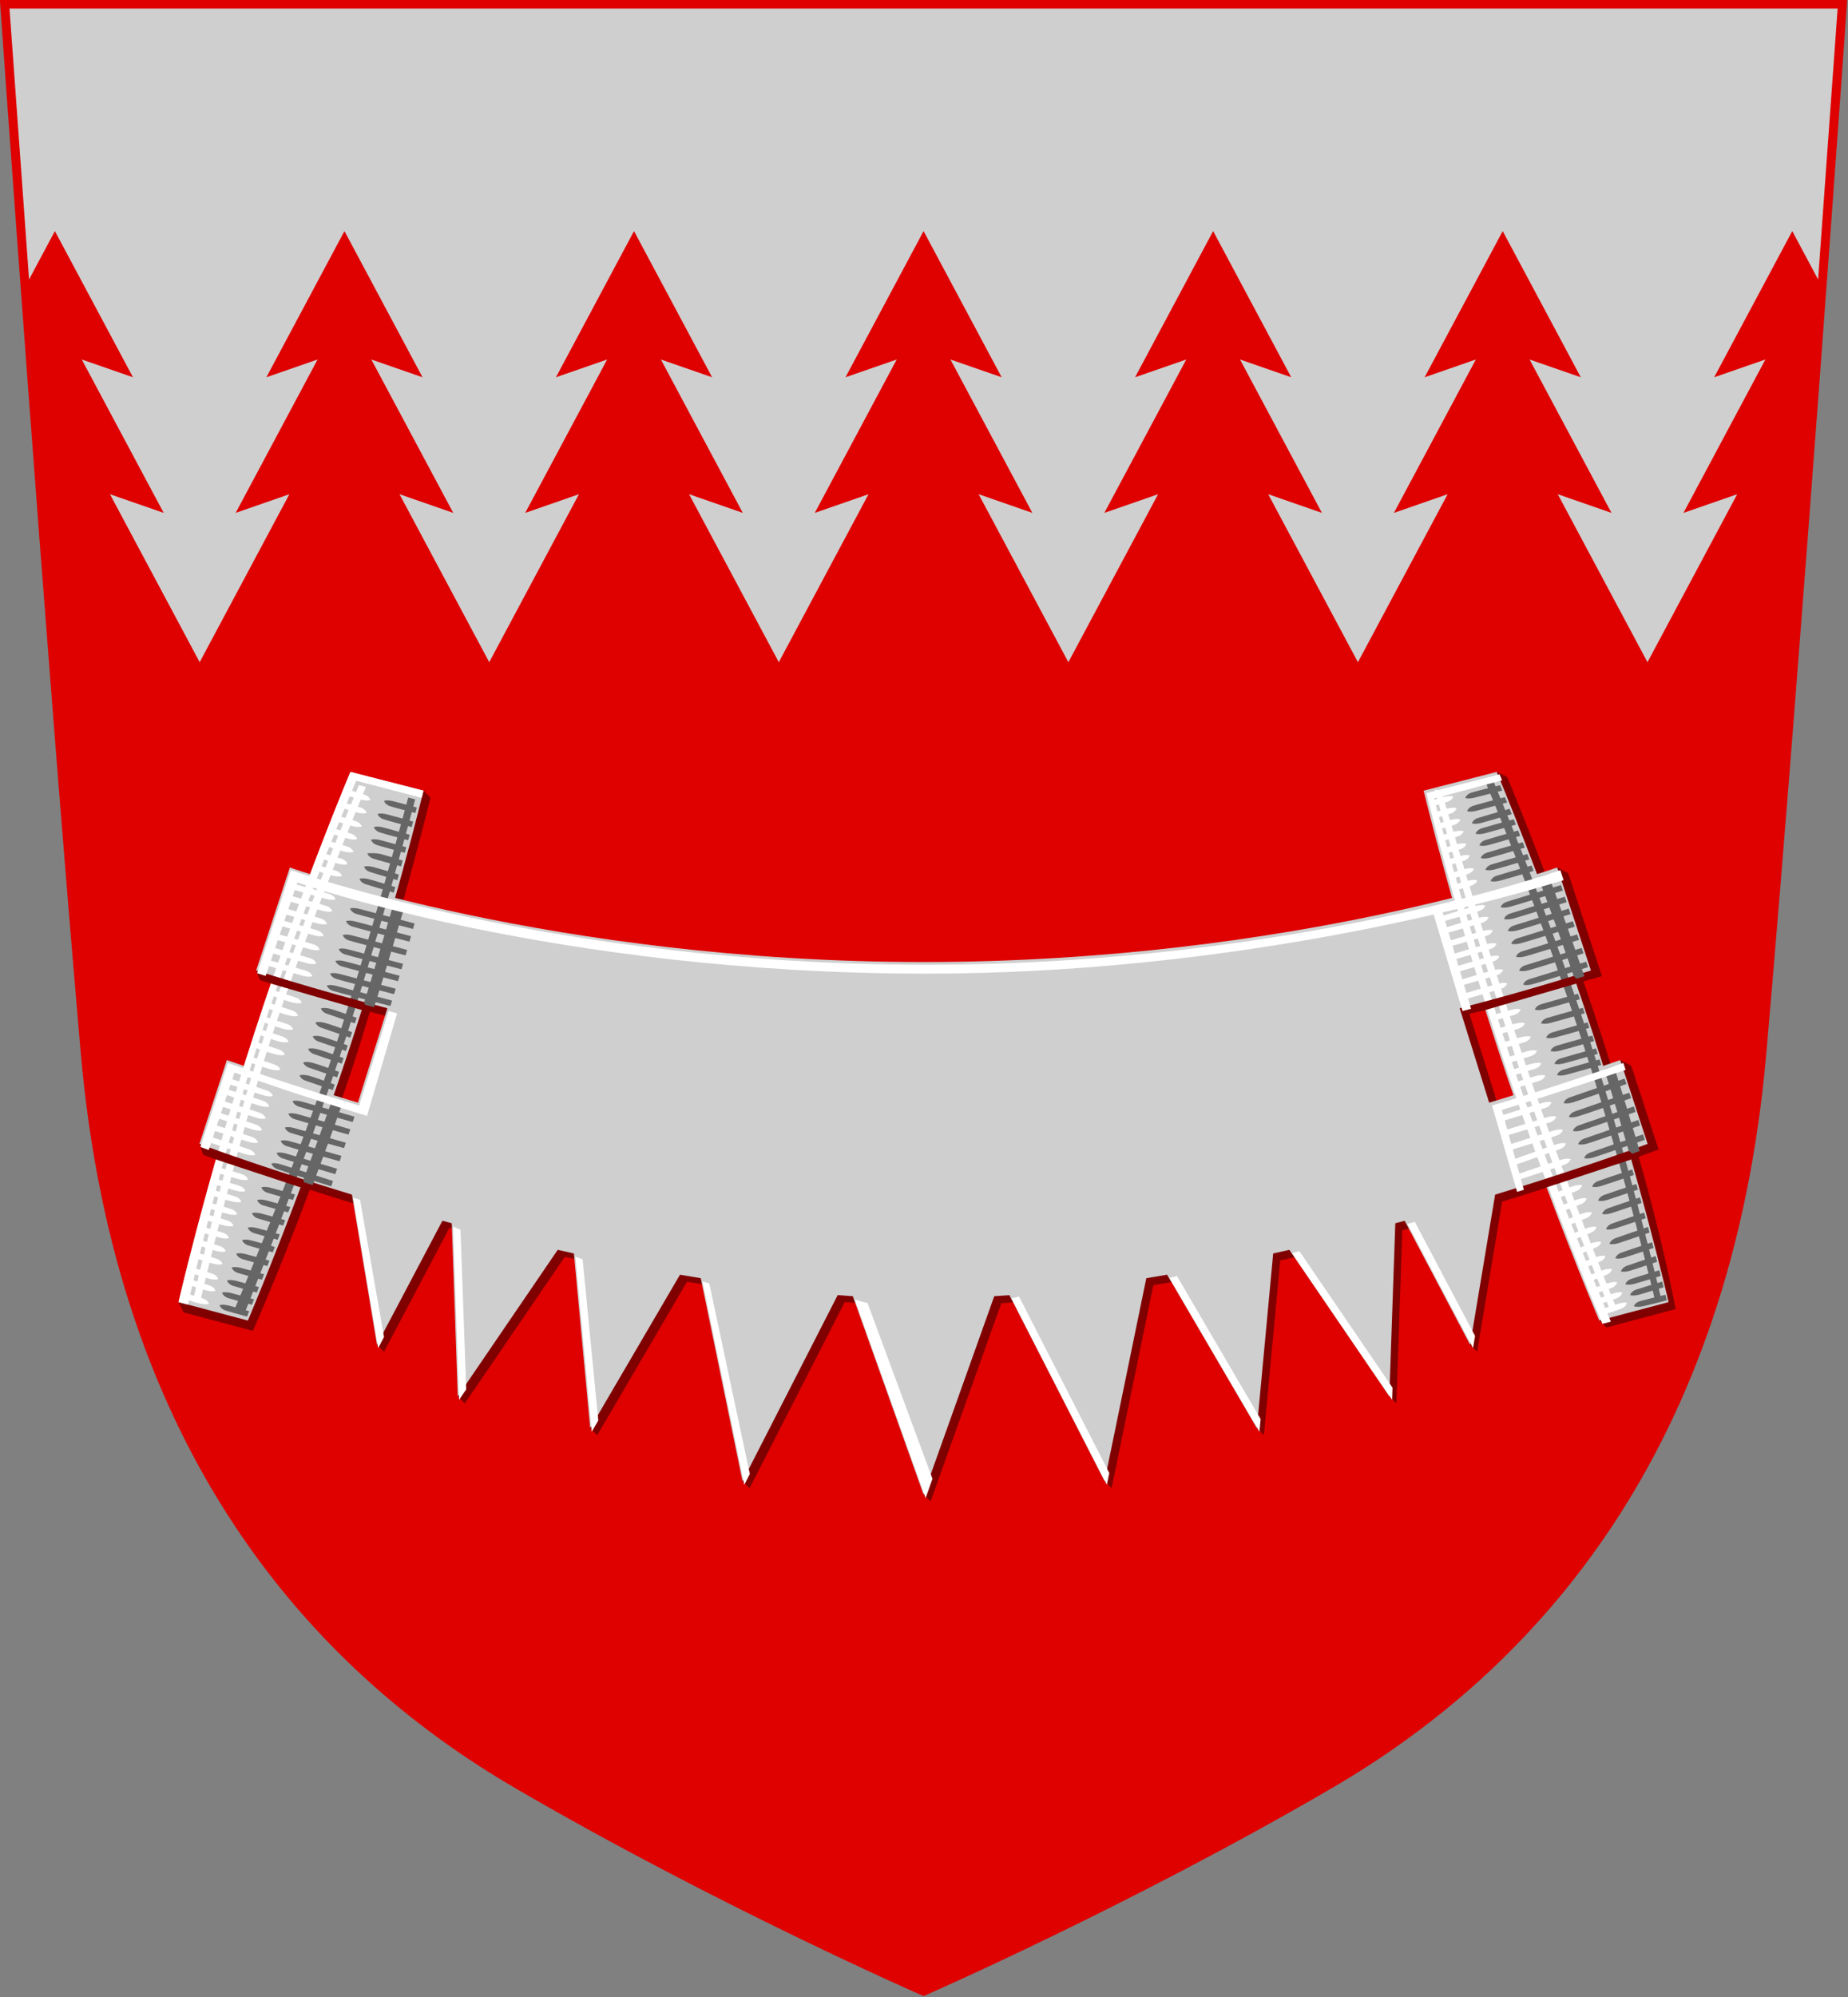 <?xml version="1.0" encoding="UTF-8" standalone="no"?> <svg xmlns:dc="http://purl.org/dc/elements/1.1/" xmlns:cc="http://creativecommons.org/ns#" xmlns:rdf="http://www.w3.org/1999/02/22-rdf-syntax-ns#" xmlns:svg="http://www.w3.org/2000/svg" xmlns="http://www.w3.org/2000/svg" xmlns:sodipodi="http://sodipodi.sourceforge.net/DTD/sodipodi-0.dtd" xmlns:inkscape="http://www.inkscape.org/namespaces/inkscape" width="500" height="540" viewBox="0 0 132.292 142.875" version="1.1" id="svg847" sodipodi:docname="taivalkoski.svg" inkscape:version="1.0.2 (e86c870879, 2021-01-15, custom)"><rect x="0" y="0" width="132.292" height="142.875" fill="#808080" stroke="none"/><defs id="defs841"></defs><g inkscape:label="Layer 1" inkscape:groupmode="layer" id="layer1" transform="translate(-27.521,-58.763)"><g id="g3471" transform="matrix(0.946,0,0,0.946,1.477,3.144)" style="stroke-width:1.057"><path style="font-variation-settings:normal;opacity:1;vector-effect:none;fill:#df0000;fill-opacity:1;stroke:none;stroke-width:0.14;stroke-linecap:butt;stroke-linejoin:miter;stroke-miterlimit:4;stroke-dasharray:none;stroke-dashoffset:0;stroke-opacity:1;stop-color:#000000;stop-opacity:1" d="m 27.521,58.775 c 0,0 3.476,49.317 6.118,79.617 2.643,30.3 17.526,46.695 32.91,55.653 15.384,8.957 30.87,15.711 30.87,15.711 0,0 15.485,-6.753 30.87,-15.711 15.384,-8.957 30.267,-25.353 32.91,-55.653 2.643,-30.3 6.118,-79.617 6.118,-79.617 z" id="path846" sodipodi:nodetypes="cszczscc"></path><path id="path966" style="font-variation-settings:normal;opacity:1;vector-effect:none;fill:#cfcfcf;fill-opacity:1;stroke:none;stroke-width:0.14;stroke-linecap:butt;stroke-linejoin:miter;stroke-miterlimit:4;stroke-dasharray:none;stroke-dashoffset:0;stroke-opacity:1;stop-color:#000000;stop-opacity:1" d="m 166.589,59.438 c 0,0 -0.782,10.879 -1.477,20.493 l -1.956,-3.66 -5.908,11.055 3.875,-1.344 -6.199,11.6 4.066,-1.411 -6.789,12.704 -6.79,-12.704 4.066,1.411 -6.199,-11.6 3.875,1.344 -5.908,-11.055 -5.908,11.055 3.875,-1.344 -6.2,11.6 4.066,-1.411 -6.789,12.704 -6.79,-12.704 4.066,1.411 -6.199,-11.6 3.875,1.344 -5.908,-11.055 -5.908,11.055 3.875,-1.344 -6.2,11.6 4.066,-1.411 -6.789,12.704 -6.79,-12.704 4.066,1.411 -6.199,-11.6 3.875,1.344 -5.908,-11.055 -5.908,11.055 3.875,-1.344 -6.2,11.6 4.066,-1.411 -6.789,12.704 -6.79,-12.704 4.066,1.411 -6.199,-11.6 3.875,1.344 -5.908,-11.055 -5.908,11.055 3.875,-1.344 -6.2,11.6 4.066,-1.411 -6.789,12.704 -6.789,-12.704 4.065,1.411 -6.199,-11.6 3.875,1.344 -5.908,-11.055 -5.908,11.055 3.875,-1.344 -6.199,11.6 4.065,-1.411 -6.789,12.704 -6.789,-12.704 4.066,1.411 -6.2,-11.6 3.875,1.344 -5.908,-11.055 -1.956,3.66 C 29.032,70.317 28.25,59.438 28.25,59.438 Z"></path><g id="g3320" style="stroke-width:1.057"><path id="path3325" style="font-variation-settings:normal;opacity:1;vector-effect:none;fill:#800000;fill-opacity:1;stroke:none;stroke-width:0.14;stroke-linecap:butt;stroke-linejoin:miter;stroke-miterlimit:4;stroke-dasharray:none;stroke-dashoffset:0;stroke-opacity:1;stop-color:#000000;stop-opacity:1" d="m 57.955,127.231 c 1.357,-4.831 2.152,-8.112 2.152,-8.112 l -0.529,-0.529 -12.659,13.601 0.279,0.73 c 0.385,0.123 0.853,0.268 1.309,0.409 l -1.989,6.608 -3.891,5.368 0.279,0.83 c 0,0 0.594,0.216 1.437,0.517 -1.602,5.572 -2.954,9.253 -3.301,10.617 l 0.379,0.78 5.245,1.395 c 0,0 1.973,-4.409 4.306,-10.674 1.139,0.366 2.347,0.747 3.675,1.151 l 1.413,10.573 0.529,0.529 4.953,-9.376 c 0.233,0.064 0.473,0.127 0.709,0.191 l -0.078,12.564 0.529,0.529 7.566,-11.085 c 0.404,0.093 0.815,0.183 1.223,0.274 l 0.704,12.688 0.529,0.529 6.794,-11.61 c 0.523,0.091 1.048,0.177 1.573,0.264 l 2.63,14.826 0.529,0.529 7.203,-14.076 c 0.382,0.029 0.763,0.057 1.144,0.082 l 4.822,14.467 0.53,0.529 5.352,-14.996 c 0.38,-0.025 0.761,-0.052 1.144,-0.082 l 6.673,13.546 0.529,0.529 3.159,-15.356 c 0.525,-0.086 1.049,-0.172 1.573,-0.264 l 6.265,11.081 0.529,0.529 1.234,-13.217 c 0.408,-0.091 0.818,-0.181 1.223,-0.274 l 7.037,10.556 0.529,0.529 0.452,-13.093 c 0.236,-0.064 0.476,-0.127 0.709,-0.191 l 4.424,8.846 0.529,0.529 1.892,-11.352 c 1.328,-0.404 2.536,-0.785 3.675,-1.151 l 3.676,10.145 0.529,0.529 5.245,-1.395 c 0,0 -0.845,-4.733 -2.797,-11.522 0.843,-0.301 1.513,-0.543 1.513,-0.543 l -2.075,-6.342 -0.83,-0.429 -0.546,0.868 c -0.247,-0.786 -0.5,-1.582 -0.763,-2.395 -0.496,-1.529 -0.99,-3.001 -1.476,-4.414 0.457,-0.142 1.013,-0.28 1.398,-0.404 l -2.549,-7.79 -0.83,-0.429 -0.748,0.879 c -1.779,-4.728 -3.049,-7.731 -3.049,-7.731 l -0.785,-0.376 -3.886,12.861 -44.573,6.345 z m -2.432,8.08 c 0.569,0.152 1.152,0.307 1.758,0.463 l -2.133,6.944 c -0.653,-0.198 -1.231,-0.38 -1.837,-0.568 0.315,-0.914 0.631,-1.84 0.945,-2.785 0.481,-1.449 0.835,-2.671 1.267,-4.054 z m 84.752,-0.2 c 0.431,1.383 0.887,2.805 1.367,4.254 0.314,0.945 0.629,1.871 0.945,2.785 -0.606,0.188 -0.972,0.264 -1.625,0.462 l -2.233,-7.144 c 0.606,-0.156 0.977,-0.205 1.546,-0.357 z" sodipodi:nodetypes="cccccccccccccccccccccccccccccccccccccccccccccccccccccccccccsccccccccccccccsccscccc"></path><path id="path982" style="font-variation-settings:normal;opacity:1;vector-effect:none;fill:#cfcfcf;fill-opacity:1;stroke:none;stroke-width:0.14;stroke-linecap:butt;stroke-linejoin:miter;stroke-miterlimit:4;stroke-dasharray:none;stroke-dashoffset:0;stroke-opacity:1;stop-color:#000000;stop-opacity:1" d="m 145.371,124.401 2.549,7.79 c -2.206,0.705 -5.616,1.739 -9.933,2.853 l 2.233,7.144 c 4.494,-1.359 7.877,-2.509 9.916,-3.224 l 2.075,6.342 c 0,0 -4.575,1.718 -11.54,3.836 l -1.892,11.352 -4.953,-9.376 c -0.233,0.064 -0.473,0.127 -0.709,0.191 l -0.452,13.093 -7.566,-11.085 c -0.404,0.093 -0.815,0.183 -1.223,0.274 l -1.234,13.217 -6.794,-11.61 c -0.523,0.091 -1.048,0.177 -1.573,0.264 l -3.159,15.356 -7.203,-14.076 c -0.382,0.029 -0.763,0.057 -1.144,0.082 l -5.352,14.996 -5.352,-14.996 c -0.38,-0.025 -0.761,-0.052 -1.144,-0.082 l -7.202,14.076 -3.159,-15.356 c -0.525,-0.086 -1.049,-0.172 -1.573,-0.264 l -6.794,11.61 -1.234,-13.217 c -0.408,-0.091 -0.818,-0.181 -1.223,-0.274 l -7.566,11.085 -0.452,-13.093 c -0.236,-0.064 -0.476,-0.127 -0.709,-0.191 l -4.953,9.376 -1.892,-11.352 c -6.965,-2.118 -11.54,-3.836 -11.54,-3.836 l 2.075,-6.342 c 2.039,0.715 5.422,1.864 9.916,3.224 l 2.233,-7.144 c -4.316,-1.114 -7.726,-2.148 -9.933,-2.853 l 2.549,-7.79 c 0,0 19.996,7.149 47.952,7.149 27.956,0 47.952,-7.149 47.952,-7.149 z"></path><path id="path3108" style="font-variation-settings:normal;opacity:1;vector-effect:none;fill:#666666;fill-opacity:1;stroke:none;stroke-width:0.528;stroke-linecap:butt;stroke-linejoin:miter;stroke-miterlimit:4;stroke-dasharray:none;stroke-dashoffset:0;stroke-opacity:1;stop-color:#000000;stop-opacity:1" d="m 545.973,471.34 c -2.742,0.891 -7.237,2.273 -13.006,3.9 l 9.562,29.404 c 5.299,-1.539 9.93,-2.949 13.793,-4.164 -3.619,-10.61 -7.124,-20.397 -10.35,-29.141 z m 18.781,54.812 c -3.691,1.28 -8.326,2.847 -13.732,4.613 l 7.863,24.184 c 5.86,-1.98 10.485,-3.605 13.225,-4.594 -2.226,-7.6 -4.673,-15.701 -7.355,-24.203 z" transform="scale(0.265)"></path><path id="path2538" style="font-variation-settings:normal;opacity:1;vector-effect:none;fill:#666666;fill-opacity:1;stroke:none;stroke-width:0.528;stroke-linecap:butt;stroke-linejoin:miter;stroke-miterlimit:4;stroke-dasharray:none;stroke-dashoffset:0;stroke-opacity:1;stop-color:#000000;stop-opacity:1" d="m 215.318,480.82 -8.822,27.365 c 1.382,0.374 2.787,0.75 4.229,1.131 3.051,-9.652 5.87,-19.123 8.404,-27.76 z m -18.033,55.549 -7.561,22.613 c 1.13,0.364 2.268,0.729 3.453,1.105 2.571,-7.059 5.466,-14.626 8.102,-22.293 z" transform="scale(0.265)"></path><path style="font-variation-settings:normal;vector-effect:none;fill:#cfcfcf;fill-opacity:1;stroke:none;stroke-width:0.14;stroke-linecap:butt;stroke-linejoin:miter;stroke-miterlimit:4;stroke-dasharray:none;stroke-dashoffset:0;stroke-opacity:1;stop-color:#000000" d="m 54.051,117.173 5.528,1.417 c 0,0 -2.282,9.481 -5.852,20.245 -3.57,10.765 -7.439,19.831 -7.439,19.831 l -5.245,-1.395 c 0,0 2.045,-8.958 5.71,-20.257 3.665,-11.299 7.298,-19.842 7.298,-19.842 z" id="path1014" sodipodi:nodetypes="cczcczc"></path><path style="font-variation-settings:normal;vector-effect:none;fill:#666666;fill-opacity:1;stroke:none;stroke-width:0.14;stroke-linecap:butt;stroke-linejoin:miter;stroke-miterlimit:4;stroke-dasharray:none;stroke-dashoffset:0;stroke-opacity:1;stop-color:#000000" d="m 58.422,119.114 c 0,0 -3.109,11.596 -5.715,19.455 -2.606,7.859 -7.509,19.447 -7.509,19.447 l 0.794,0.209 c 0,0 4.447,-11.084 7.244,-19.518 2.797,-8.434 5.715,-19.458 5.715,-19.458 z" id="path1059"></path><path style="font-variation-settings:normal;vector-effect:none;fill:#ffffff;fill-opacity:1;stroke:none;stroke-width:0.14;stroke-linecap:butt;stroke-linejoin:miter;stroke-miterlimit:4;stroke-dasharray:none;stroke-dashoffset:0;stroke-opacity:1;stop-color:#000000" d="m 54.694,118.171 c 0,0 -4.315,10.188 -7.187,19.041 -2.872,8.852 -5.393,20.022 -5.393,20.022 l 0.529,0.141 c 0,0 2.819,-12.092 5.393,-20.024 2.573,-7.932 7.187,-19.044 7.187,-19.044 z" id="path1049"></path><path id="path1054" style="font-variation-settings:normal;vector-effect:none;fill:#ffffff;fill-opacity:1;stroke:none;stroke-width:0.14;stroke-linecap:butt;stroke-linejoin:miter;stroke-miterlimit:4;stroke-dasharray:none;stroke-dashoffset:0;stroke-opacity:1;stop-color:#000000" d="m 54.05,117.173 c 0,0 -3.632,8.544 -7.298,19.842 -3.665,11.299 -5.71,20.257 -5.71,20.257 l 0.706,0.188 c 0.383,-1.696 2.617,-11.448 5.494,-20.316 3.15,-9.71 7.242,-19.305 7.242,-19.305 l 4.958,1.296 c 0.03,-0.124 0.136,-0.544 0.136,-0.544 z"></path><g id="g2060" style="stroke-width:1.057"><path style="font-variation-settings:normal;opacity:1;vector-effect:none;fill:#ffffff;fill-opacity:1;stroke:none;stroke-width:0.14;stroke-linecap:butt;stroke-linejoin:miter;stroke-miterlimit:4;stroke-dasharray:none;stroke-dashoffset:0;stroke-opacity:1;stop-color:#000000;stop-opacity:1" d="m 53.855,118.517 c 0,0 0.877,0.251 1.253,0.376 0.376,0.125 0.451,0.401 0.451,0.401 0,0 -0.2,0.1 -0.702,-0.025 -0.501,-0.125 -1.153,-0.351 -1.153,-0.351 z" id="path2057"></path><path style="font-variation-settings:normal;opacity:1;vector-effect:none;fill:#ffffff;fill-opacity:1;stroke:none;stroke-width:0.14;stroke-linecap:butt;stroke-linejoin:miter;stroke-miterlimit:4;stroke-dasharray:none;stroke-dashoffset:0;stroke-opacity:1;stop-color:#000000;stop-opacity:1" d="m 53.579,119.495 c 0,0 0.877,0.251 1.253,0.376 0.376,0.125 0.451,0.401 0.451,0.401 0,0 -0.2,0.1 -0.702,-0.025 -0.501,-0.125 -1.153,-0.351 -1.153,-0.351 z" id="path2062"></path><path style="font-variation-settings:normal;opacity:1;vector-effect:none;fill:#ffffff;fill-opacity:1;stroke:none;stroke-width:0.14;stroke-linecap:butt;stroke-linejoin:miter;stroke-miterlimit:4;stroke-dasharray:none;stroke-dashoffset:0;stroke-opacity:1;stop-color:#000000;stop-opacity:1" d="m 53.203,120.522 c 0,0 0.877,0.251 1.253,0.376 0.376,0.125 0.451,0.401 0.451,0.401 0,0 -0.2,0.1 -0.702,-0.025 -0.501,-0.125 -1.153,-0.351 -1.153,-0.351 z" id="path2064"></path><path style="font-variation-settings:normal;opacity:1;vector-effect:none;fill:#ffffff;fill-opacity:1;stroke:none;stroke-width:0.14;stroke-linecap:butt;stroke-linejoin:miter;stroke-miterlimit:4;stroke-dasharray:none;stroke-dashoffset:0;stroke-opacity:1;stop-color:#000000;stop-opacity:1" d="m 52.853,121.468 c 0,0 0.877,0.251 1.253,0.376 0.376,0.125 0.451,0.401 0.451,0.401 0,0 -0.2,0.1 -0.702,-0.025 -0.501,-0.125 -1.153,-0.351 -1.153,-0.351 z" id="path2066"></path><path style="font-variation-settings:normal;opacity:1;vector-effect:none;fill:#ffffff;fill-opacity:1;stroke:none;stroke-width:0.14;stroke-linecap:butt;stroke-linejoin:miter;stroke-miterlimit:4;stroke-dasharray:none;stroke-dashoffset:0;stroke-opacity:1;stop-color:#000000;stop-opacity:1" d="m 52.577,122.445 c 0,0 0.877,0.251 1.253,0.376 0.376,0.125 0.451,0.401 0.451,0.401 0,0 -0.2,0.1 -0.702,-0.025 -0.501,-0.125 -1.153,-0.351 -1.153,-0.351 z" id="path2068"></path><path style="font-variation-settings:normal;opacity:1;vector-effect:none;fill:#ffffff;fill-opacity:1;stroke:none;stroke-width:0.14;stroke-linecap:butt;stroke-linejoin:miter;stroke-miterlimit:4;stroke-dasharray:none;stroke-dashoffset:0;stroke-opacity:1;stop-color:#000000;stop-opacity:1" d="m 52.13,123.366 c 0,0 0.877,0.251 1.253,0.376 0.376,0.125 0.451,0.401 0.451,0.401 0,0 -0.2,0.1 -0.702,-0.025 -0.501,-0.125 -1.153,-0.351 -1.153,-0.351 z" id="path2070"></path><path style="font-variation-settings:normal;opacity:1;vector-effect:none;fill:#ffffff;fill-opacity:1;stroke:none;stroke-width:0.14;stroke-linecap:butt;stroke-linejoin:miter;stroke-miterlimit:4;stroke-dasharray:none;stroke-dashoffset:0;stroke-opacity:1;stop-color:#000000;stop-opacity:1" d="m 51.705,124.27 c 0,0 0.877,0.251 1.253,0.376 0.376,0.125 0.451,0.401 0.451,0.401 0,0 -0.2,0.1 -0.702,-0.025 -0.501,-0.125 -1.153,-0.351 -1.153,-0.351 z" id="path2072"></path><path style="font-variation-settings:normal;vector-effect:none;fill:#ffffff;fill-opacity:1;stroke:none;stroke-width:0.14;stroke-linecap:butt;stroke-linejoin:miter;stroke-miterlimit:4;stroke-dasharray:none;stroke-dashoffset:0;stroke-opacity:1;stop-color:#000000" d="m 48.128,133.648 c 0,0 1.409,0.463 1.784,0.588 0.376,0.125 0.451,0.401 0.451,0.401 0,0 -0.2,0.1 -0.702,-0.025 -0.501,-0.125 -1.684,-0.563 -1.684,-0.563 z" id="path2057-8" sodipodi:nodetypes="cscccc"></path><path style="font-variation-settings:normal;vector-effect:none;fill:#ffffff;fill-opacity:1;stroke:none;stroke-width:0.14;stroke-linecap:butt;stroke-linejoin:miter;stroke-miterlimit:4;stroke-dasharray:none;stroke-dashoffset:0;stroke-opacity:1;stop-color:#000000" d="m 47.852,134.625 c 0,0 1.409,0.463 1.784,0.588 0.376,0.125 0.451,0.401 0.451,0.401 0,0 -0.2,0.1 -0.702,-0.025 -0.501,-0.125 -1.684,-0.563 -1.684,-0.563 z" id="path2062-4" sodipodi:nodetypes="cscccc"></path><path style="font-variation-settings:normal;vector-effect:none;fill:#ffffff;fill-opacity:1;stroke:none;stroke-width:0.14;stroke-linecap:butt;stroke-linejoin:miter;stroke-miterlimit:4;stroke-dasharray:none;stroke-dashoffset:0;stroke-opacity:1;stop-color:#000000" d="m 47.476,135.652 c 0,0 1.409,0.463 1.784,0.588 0.376,0.125 0.451,0.401 0.451,0.401 0,0 -0.2,0.1 -0.702,-0.025 -0.501,-0.125 -1.684,-0.563 -1.684,-0.563 z" id="path2064-6" sodipodi:nodetypes="cscccc"></path><path style="font-variation-settings:normal;vector-effect:none;fill:#ffffff;fill-opacity:1;stroke:none;stroke-width:0.14;stroke-linecap:butt;stroke-linejoin:miter;stroke-miterlimit:4;stroke-dasharray:none;stroke-dashoffset:0;stroke-opacity:1;stop-color:#000000" d="m 47.125,136.598 c 0,0 1.409,0.463 1.784,0.588 0.376,0.125 0.451,0.401 0.451,0.401 0,0 -0.2,0.1 -0.702,-0.025 -0.501,-0.125 -1.684,-0.563 -1.684,-0.563 z" id="path2066-5" sodipodi:nodetypes="cscccc"></path><path style="font-variation-settings:normal;vector-effect:none;fill:#ffffff;fill-opacity:1;stroke:none;stroke-width:0.14;stroke-linecap:butt;stroke-linejoin:miter;stroke-miterlimit:4;stroke-dasharray:none;stroke-dashoffset:0;stroke-opacity:1;stop-color:#000000" d="m 46.85,137.575 c 0,0 1.409,0.463 1.784,0.588 0.376,0.125 0.451,0.401 0.451,0.401 0,0 -0.2,0.1 -0.702,-0.025 -0.501,-0.125 -1.684,-0.563 -1.684,-0.563 z" id="path2068-4" sodipodi:nodetypes="cscccc"></path><path style="font-variation-settings:normal;vector-effect:none;fill:#ffffff;fill-opacity:1;stroke:none;stroke-width:0.14;stroke-linecap:butt;stroke-linejoin:miter;stroke-miterlimit:4;stroke-dasharray:none;stroke-dashoffset:0;stroke-opacity:1;stop-color:#000000" d="m 46.509,138.709 c 0,0 1.409,0.463 1.784,0.588 0.376,0.125 0.451,0.401 0.451,0.401 0,0 -0.2,0.1 -0.702,-0.025 -0.501,-0.125 -1.684,-0.563 -1.684,-0.563 z" id="path2070-8" sodipodi:nodetypes="cscccc"></path><path style="font-variation-settings:normal;vector-effect:none;fill:#ffffff;fill-opacity:1;stroke:none;stroke-width:0.14;stroke-linecap:butt;stroke-linejoin:miter;stroke-miterlimit:4;stroke-dasharray:none;stroke-dashoffset:0;stroke-opacity:1;stop-color:#000000" d="m 44.102,147.081 c 0,0 1.373,0.392 1.749,0.518 0.376,0.125 0.451,0.401 0.451,0.401 0,0 -0.2,0.1 -0.702,-0.025 -0.501,-0.125 -1.649,-0.493 -1.649,-0.493 z" id="path2057-2" sodipodi:nodetypes="cscccc"></path><path style="font-variation-settings:normal;vector-effect:none;fill:#ffffff;fill-opacity:1;stroke:none;stroke-width:0.14;stroke-linecap:butt;stroke-linejoin:miter;stroke-miterlimit:4;stroke-dasharray:none;stroke-dashoffset:0;stroke-opacity:1;stop-color:#000000" d="m 43.897,147.952 c 0,0 1.373,0.392 1.749,0.518 0.376,0.125 0.451,0.401 0.451,0.401 0,0 -0.2,0.1 -0.702,-0.025 -0.501,-0.125 -1.649,-0.493 -1.649,-0.493 z" id="path2062-3" sodipodi:nodetypes="cscccc"></path><path style="font-variation-settings:normal;vector-effect:none;fill:#ffffff;fill-opacity:1;stroke:none;stroke-width:0.14;stroke-linecap:butt;stroke-linejoin:miter;stroke-miterlimit:4;stroke-dasharray:none;stroke-dashoffset:0;stroke-opacity:1;stop-color:#000000" d="m 43.592,148.766 c 0,0 1.373,0.392 1.749,0.518 0.376,0.125 0.451,0.401 0.451,0.401 0,0 -0.2,0.1 -0.702,-0.025 -0.501,-0.125 -1.649,-0.493 -1.649,-0.493 z" id="path2064-9" sodipodi:nodetypes="cscccc"></path><path style="font-variation-settings:normal;vector-effect:none;fill:#ffffff;fill-opacity:1;stroke:none;stroke-width:0.14;stroke-linecap:butt;stroke-linejoin:miter;stroke-miterlimit:4;stroke-dasharray:none;stroke-dashoffset:0;stroke-opacity:1;stop-color:#000000" d="m 43.277,149.713 c 0,0 1.373,0.392 1.749,0.518 0.376,0.125 0.451,0.401 0.451,0.401 0,0 -0.2,0.1 -0.702,-0.025 -0.501,-0.125 -1.649,-0.493 -1.649,-0.493 z" id="path2066-2" sodipodi:nodetypes="cscccc"></path><path style="font-variation-settings:normal;vector-effect:none;fill:#ffffff;fill-opacity:1;stroke:none;stroke-width:0.14;stroke-linecap:butt;stroke-linejoin:miter;stroke-miterlimit:4;stroke-dasharray:none;stroke-dashoffset:0;stroke-opacity:1;stop-color:#000000" d="m 43.001,150.583 c 0,0 1.373,0.392 1.749,0.518 0.376,0.125 0.451,0.401 0.451,0.401 0,0 -0.2,0.1 -0.702,-0.025 -0.501,-0.125 -1.649,-0.493 -1.649,-0.493 z" id="path2068-6" sodipodi:nodetypes="cscccc"></path><path style="font-variation-settings:normal;vector-effect:none;fill:#ffffff;fill-opacity:1;stroke:none;stroke-width:0.14;stroke-linecap:butt;stroke-linejoin:miter;stroke-miterlimit:4;stroke-dasharray:none;stroke-dashoffset:0;stroke-opacity:1;stop-color:#000000" d="m 42.661,151.504 c 0,0 1.373,0.392 1.749,0.518 0.376,0.125 0.451,0.401 0.451,0.401 0,0 -0.2,0.1 -0.702,-0.025 -0.501,-0.125 -1.649,-0.493 -1.649,-0.493 z" id="path2070-0" sodipodi:nodetypes="cscccc"></path><path style="font-variation-settings:normal;vector-effect:none;fill:#ffffff;fill-opacity:1;stroke:none;stroke-width:0.14;stroke-linecap:butt;stroke-linejoin:miter;stroke-miterlimit:4;stroke-dasharray:none;stroke-dashoffset:0;stroke-opacity:1;stop-color:#000000" d="m 42.732,152.585 c 0,0 1.054,0.321 1.43,0.447 0.376,0.125 0.451,0.401 0.451,0.401 0,0 -0.2,0.1 -0.702,-0.025 -0.501,-0.125 -1.33,-0.422 -1.33,-0.422 z" id="path2072-4" sodipodi:nodetypes="cscccc"></path><path style="font-variation-settings:normal;vector-effect:none;fill:#ffffff;fill-opacity:1;stroke:none;stroke-width:0.14;stroke-linecap:butt;stroke-linejoin:miter;stroke-miterlimit:4;stroke-dasharray:none;stroke-dashoffset:0;stroke-opacity:1;stop-color:#000000" d="m 42.484,153.542 c 0,0 1.054,0.321 1.43,0.447 0.376,0.125 0.451,0.401 0.451,0.401 0,0 -0.2,0.1 -0.702,-0.025 -0.501,-0.125 -1.33,-0.422 -1.33,-0.422 z" id="path2173" sodipodi:nodetypes="cscccc"></path><path style="font-variation-settings:normal;vector-effect:none;fill:#ffffff;fill-opacity:1;stroke:none;stroke-width:0.14;stroke-linecap:butt;stroke-linejoin:miter;stroke-miterlimit:4;stroke-dasharray:none;stroke-dashoffset:0;stroke-opacity:1;stop-color:#000000" d="m 42.165,154.676 c 0,0 1.054,0.321 1.43,0.447 0.376,0.125 0.451,0.401 0.451,0.401 0,0 -0.2,0.1 -0.702,-0.025 -0.501,-0.125 -1.33,-0.422 -1.33,-0.422 z" id="path2175" sodipodi:nodetypes="cscccc"></path><path style="font-variation-settings:normal;vector-effect:none;fill:#ffffff;fill-opacity:1;stroke:none;stroke-width:0.14;stroke-linecap:butt;stroke-linejoin:miter;stroke-miterlimit:4;stroke-dasharray:none;stroke-dashoffset:0;stroke-opacity:1;stop-color:#000000" d="m 41.952,155.562 c 0,0 1.054,0.321 1.43,0.447 0.376,0.125 0.451,0.401 0.451,0.401 0,0 -0.2,0.1 -0.702,-0.025 -0.501,-0.125 -1.33,-0.422 -1.33,-0.422 z" id="path2177" sodipodi:nodetypes="cscccc"></path><path style="font-variation-settings:normal;vector-effect:none;fill:#ffffff;fill-opacity:1;stroke:none;stroke-width:0.14;stroke-linecap:butt;stroke-linejoin:miter;stroke-miterlimit:4;stroke-dasharray:none;stroke-dashoffset:0;stroke-opacity:1;stop-color:#000000" d="m 41.641,156.623 c 0,0 0.877,0.251 1.253,0.376 0.376,0.125 0.451,0.401 0.451,0.401 0,0 -0.2,0.1 -0.702,-0.025 -0.501,-0.125 -1.153,-0.351 -1.153,-0.351 z" id="path2179" sodipodi:nodetypes="cscccc"></path></g><path id="path2181" style="font-variation-settings:normal;vector-effect:none;fill:#666666;fill-opacity:1;stroke:none;stroke-width:0.14;stroke-linecap:butt;stroke-linejoin:miter;stroke-miterlimit:4;stroke-dasharray:none;stroke-dashoffset:0;stroke-opacity:1;stop-color:#000000" d="m 56.755,119.33 c -0.113,0.009 -0.163,0.035 -0.163,0.035 6e-6,0 0.075,0.275 0.451,0.4 0.266,0.089 1.247,0.344 1.921,0.519 0.033,-0.126 0.079,-0.301 0.11,-0.418 -0.613,-0.166 -1.423,-0.388 -1.78,-0.477 -0.251,-0.063 -0.426,-0.069 -0.539,-0.059 z m -0.488,0.99 c -0.113,0.009 -0.163,0.034 -0.163,0.034 0,0 0.075,0.276 0.451,0.401 0.278,0.093 1.428,0.403 2.13,0.592 0.04,-0.151 0.073,-0.279 0.111,-0.42 -0.67,-0.189 -1.638,-0.459 -1.99,-0.547 -0.251,-0.063 -0.426,-0.069 -0.538,-0.059 z m -0.284,0.992 c -0.113,0.009 -0.163,0.034 -0.163,0.034 0,0 0.075,0.276 0.451,0.401 0.281,0.094 1.452,0.41 2.147,0.596 0.035,-0.13 0.08,-0.293 0.114,-0.419 -0.665,-0.187 -1.654,-0.464 -2.01,-0.553 -0.251,-0.063 -0.426,-0.069 -0.539,-0.059 z m -0.212,0.957 c -0.113,0.009 -0.163,0.035 -0.163,0.035 0,0 0.075,0.276 0.451,0.401 0.274,0.091 1.393,0.393 2.104,0.584 0.038,-0.14 0.077,-0.283 0.114,-0.419 -0.675,-0.19 -1.62,-0.454 -1.967,-0.541 -0.251,-0.063 -0.426,-0.069 -0.538,-0.059 z m -0.106,1.045 c -0.201,5.3e-4 -0.34,0.017 -0.34,0.017 0,0 0.075,0.276 0.451,0.401 0.275,0.092 1.399,0.395 2.108,0.586 0.043,-0.159 0.077,-0.287 0.119,-0.441 -0.579,-0.181 -1.302,-0.405 -1.623,-0.486 -0.251,-0.063 -0.514,-0.077 -0.716,-0.077 z m -0.425,0.992 c -0.113,0.009 -0.163,0.035 -0.163,0.035 0,0 0.075,0.275 0.451,0.4 0.259,0.086 1.305,0.395 2.067,0.618 0.038,-0.136 0.081,-0.288 0.118,-0.421 -0.711,-0.218 -1.608,-0.491 -1.934,-0.573 -0.251,-0.063 -0.426,-0.069 -0.539,-0.059 z m -0.341,0.921 c -0.113,0.009 -0.163,0.035 -0.163,0.035 0,0 0.075,0.276 0.451,0.401 0.27,0.09 1.397,0.422 2.143,0.64 0.04,-0.141 0.079,-0.282 0.118,-0.421 -0.705,-0.217 -1.668,-0.51 -2.01,-0.596 -0.251,-0.063 -0.426,-0.069 -0.539,-0.059 z m -2.919,9.8 c -0.113,0.009 -0.163,0.035 -0.163,0.035 0,0 0.075,0.276 0.451,0.401 0.279,0.093 1.397,0.479 2.117,0.727 0.045,-0.14 0.089,-0.28 0.133,-0.421 -0.698,-0.253 -1.656,-0.596 -1.999,-0.682 -0.251,-0.063 -0.426,-0.069 -0.538,-0.06 z m -0.411,1.063 c -0.113,0.009 -0.163,0.035 -0.163,0.035 0,0 0.075,0.276 0.451,0.401 0.288,0.096 1.485,0.51 2.18,0.749 0.045,-0.14 0.092,-0.279 0.137,-0.419 -0.685,-0.249 -1.709,-0.617 -2.067,-0.706 -0.251,-0.063 -0.426,-0.069 -0.538,-0.059 z m -0.205,1.048 c -0.113,0.009 -0.163,0.035 -0.163,0.035 0,0 0.075,0.276 0.451,0.401 0.271,0.09 1.32,0.452 2.057,0.706 0.046,-0.14 0.092,-0.28 0.137,-0.421 -0.703,-0.255 -1.612,-0.579 -1.944,-0.662 -0.251,-0.063 -0.426,-0.069 -0.538,-0.059 z m -0.351,0.946 c -0.113,0.009 -0.163,0.035 -0.163,0.035 0,0 0.075,0.275 0.451,0.4 0.276,0.092 1.363,0.467 2.09,0.718 0.047,-0.14 0.094,-0.279 0.141,-0.419 -0.701,-0.254 -1.641,-0.591 -1.98,-0.675 -0.251,-0.063 -0.426,-0.069 -0.538,-0.059 z m -0.376,1.027 c -0.113,0.009 -0.163,0.035 -0.163,0.035 0,0 0.075,0.275 0.451,0.401 0.279,0.093 1.398,0.479 2.117,0.727 0.047,-0.139 0.094,-0.278 0.141,-0.418 -0.697,-0.253 -1.662,-0.599 -2.007,-0.685 -0.251,-0.063 -0.426,-0.069 -0.539,-0.059 z m -0.275,0.977 c -0.113,0.009 -0.163,0.035 -0.163,0.035 0,0 0.075,0.275 0.451,0.401 0.272,0.091 1.329,0.456 2.064,0.709 0.048,-0.139 0.097,-0.277 0.145,-0.417 -0.703,-0.255 -1.624,-0.584 -1.959,-0.668 -0.251,-0.063 -0.426,-0.069 -0.538,-0.059 z m -2.891,8.475 c -0.113,0.009 -0.163,0.035 -0.163,0.035 0,0 0.075,0.276 0.451,0.401 0.247,0.082 1.193,0.342 1.942,0.547 0.05,-0.131 0.103,-0.278 0.153,-0.411 -0.691,-0.197 -1.529,-0.433 -1.845,-0.512 -0.251,-0.063 -0.426,-0.069 -0.539,-0.059 z m -0.319,0.957 c -0.113,0.009 -0.163,0.034 -0.163,0.034 0,0 0.075,0.276 0.451,0.401 0.241,0.08 1.151,0.331 1.9,0.535 0.054,-0.141 0.103,-0.266 0.158,-0.41 -0.688,-0.195 -1.499,-0.424 -1.807,-0.501 -0.251,-0.063 -0.426,-0.069 -0.539,-0.059 z m -0.39,0.992 c -0.113,0.009 -0.163,0.034 -0.163,0.034 0,0 0.075,0.276 0.451,0.401 0.242,0.081 1.159,0.333 1.907,0.537 0.052,-0.135 0.105,-0.272 0.158,-0.41 -0.689,-0.196 -1.505,-0.426 -1.814,-0.503 -0.251,-0.063 -0.426,-0.069 -0.538,-0.059 z m -0.319,1.098 c -0.113,0.009 -0.163,0.035 -0.163,0.035 0,0 0.075,0.276 0.451,0.401 0.228,0.076 1.075,0.309 1.814,0.512 0.05,-0.129 0.107,-0.279 0.158,-0.41 -0.673,-0.191 -1.432,-0.405 -1.721,-0.477 -0.251,-0.063 -0.426,-0.069 -0.538,-0.06 z m -0.425,0.939 c -0.113,0.009 -0.163,0.034 -0.163,0.034 0,0 0.075,0.276 0.451,0.401 0.236,0.079 1.12,0.322 1.866,0.526 0.056,-0.143 0.104,-0.262 0.161,-0.409 -0.684,-0.194 -1.475,-0.417 -1.776,-0.492 -0.251,-0.063 -0.426,-0.069 -0.538,-0.059 z m -0.447,1.027 c -0.113,0.009 -0.163,0.034 -0.163,0.034 0,0 0.075,0.276 0.451,0.401 0.241,0.08 1.155,0.332 1.903,0.536 0.052,-0.131 0.107,-0.273 0.161,-0.408 -0.688,-0.196 -1.504,-0.426 -1.813,-0.503 -0.251,-0.063 -0.426,-0.069 -0.539,-0.059 z m -0.346,1.048 c -0.113,0.009 -0.163,0.034 -0.163,0.034 0,0 0.075,0.276 0.451,0.401 0.232,0.077 1.098,0.316 1.842,0.519 0.054,-0.136 0.106,-0.266 0.163,-0.409 -0.68,-0.193 -1.458,-0.412 -1.754,-0.486 -0.251,-0.063 -0.426,-0.069 -0.538,-0.059 z m -0.351,0.981 c -0.113,0.009 -0.163,0.035 -0.163,0.035 0,0 0.075,0.276 0.451,0.401 0.226,0.075 1.064,0.307 1.801,0.508 0.054,-0.133 0.107,-0.267 0.164,-0.409 -0.672,-0.191 -1.428,-0.403 -1.716,-0.475 -0.251,-0.063 -0.426,-0.069 -0.538,-0.059 z m -0.376,0.921 c -0.113,0.009 -0.163,0.035 -0.163,0.035 0,0 0.075,0.276 0.451,0.401 0.227,0.076 1.068,0.308 1.806,0.51 0.057,-0.14 0.101,-0.252 0.165,-0.409 -0.673,-0.191 -1.431,-0.405 -1.72,-0.477 -0.251,-0.063 -0.426,-0.069 -0.538,-0.059 z m -0.191,0.946 c -0.113,0.009 -0.163,0.034 -0.163,0.034 0,0 0.075,0.276 0.451,0.401 0.2,0.067 0.94,0.272 1.629,0.461 0.05,-0.122 0.093,-0.227 0.168,-0.409 -0.616,-0.174 -1.295,-0.364 -1.546,-0.427 -0.251,-0.063 -0.426,-0.069 -0.538,-0.059 z"></path><g id="g2310" style="stroke-width:1.057"><path style="font-variation-settings:normal;vector-effect:none;fill:#ffffff;fill-opacity:1;stroke:none;stroke-width:0.14;stroke-linecap:butt;stroke-linejoin:miter;stroke-miterlimit:4;stroke-dasharray:none;stroke-dashoffset:0;stroke-opacity:1;stop-color:#000000" d="m 49.414,125.536 c 0,0 2.684,0.747 3.06,0.872 0.376,0.125 0.451,0.401 0.451,0.401 0,0 -0.2,0.1 -0.702,-0.025 -0.501,-0.125 -2.96,-0.847 -2.96,-0.847 z" id="path2057-2-4" sodipodi:nodetypes="cscccc"></path><path style="font-variation-settings:normal;vector-effect:none;fill:#ffffff;fill-opacity:1;stroke:none;stroke-width:0.14;stroke-linecap:butt;stroke-linejoin:miter;stroke-miterlimit:4;stroke-dasharray:none;stroke-dashoffset:0;stroke-opacity:1;stop-color:#000000" d="m 49.164,126.438 c 0,0 2.684,0.747 3.06,0.872 0.376,0.125 0.451,0.401 0.451,0.401 0,0 -0.2,0.1 -0.702,-0.025 -0.501,-0.125 -2.96,-0.847 -2.96,-0.847 z" id="path2306" sodipodi:nodetypes="cscccc"></path><path style="font-variation-settings:normal;vector-effect:none;fill:#ffffff;fill-opacity:1;stroke:none;stroke-width:0.14;stroke-linecap:butt;stroke-linejoin:miter;stroke-miterlimit:4;stroke-dasharray:none;stroke-dashoffset:0;stroke-opacity:1;stop-color:#000000" d="m 48.763,127.39 c 0,0 2.684,0.747 3.06,0.872 0.376,0.125 0.451,0.401 0.451,0.401 0,0 -0.2,0.1 -0.702,-0.025 -0.501,-0.125 -2.96,-0.847 -2.96,-0.847 z" id="path2312" sodipodi:nodetypes="cscccc"></path><path style="font-variation-settings:normal;vector-effect:none;fill:#ffffff;fill-opacity:1;stroke:none;stroke-width:0.14;stroke-linecap:butt;stroke-linejoin:miter;stroke-miterlimit:4;stroke-dasharray:none;stroke-dashoffset:0;stroke-opacity:1;stop-color:#000000" d="m 48.512,128.292 c 0,0 2.684,0.747 3.06,0.872 0.376,0.125 0.451,0.401 0.451,0.401 0,0 -0.2,0.1 -0.702,-0.025 -0.501,-0.125 -2.96,-0.847 -2.96,-0.847 z" id="path2314" sodipodi:nodetypes="cscccc"></path><path style="font-variation-settings:normal;vector-effect:none;fill:#ffffff;fill-opacity:1;stroke:none;stroke-width:0.14;stroke-linecap:butt;stroke-linejoin:miter;stroke-miterlimit:4;stroke-dasharray:none;stroke-dashoffset:0;stroke-opacity:1;stop-color:#000000" d="m 48.211,129.344 c 0,0 2.684,0.747 3.06,0.872 0.376,0.125 0.451,0.401 0.451,0.401 0,0 -0.2,0.1 -0.702,-0.025 -0.501,-0.125 -2.96,-0.847 -2.96,-0.847 z" id="path2316" sodipodi:nodetypes="cscccc"></path><path style="font-variation-settings:normal;vector-effect:none;fill:#ffffff;fill-opacity:1;stroke:none;stroke-width:0.14;stroke-linecap:butt;stroke-linejoin:miter;stroke-miterlimit:4;stroke-dasharray:none;stroke-dashoffset:0;stroke-opacity:1;stop-color:#000000" d="m 47.855,130.361 c 0,0 2.79,0.782 3.166,0.907 0.376,0.125 0.451,0.401 0.451,0.401 0,0 -0.2,0.1 -0.702,-0.025 -0.501,-0.125 -3.066,-0.882 -3.066,-0.882 z" id="path2318" sodipodi:nodetypes="cscccc"></path><path style="font-variation-settings:normal;vector-effect:none;fill:#ffffff;fill-opacity:1;stroke:none;stroke-width:0.14;stroke-linecap:butt;stroke-linejoin:miter;stroke-miterlimit:4;stroke-dasharray:none;stroke-dashoffset:0;stroke-opacity:1;stop-color:#000000" d="m 47.554,131.313 c 0,0 2.79,0.782 3.166,0.907 0.376,0.125 0.451,0.401 0.451,0.401 0,0 -0.2,0.1 -0.702,-0.025 -0.501,-0.125 -3.066,-0.882 -3.066,-0.882 z" id="path2320" sodipodi:nodetypes="cscccc"></path></g><g id="g2310-2" transform="rotate(1.996,-372.37,3.074)" style="stroke-width:1.057"><path style="font-variation-settings:normal;vector-effect:none;fill:#ffffff;fill-opacity:1;stroke:none;stroke-width:0.14;stroke-linecap:butt;stroke-linejoin:miter;stroke-miterlimit:4;stroke-dasharray:none;stroke-dashoffset:0;stroke-opacity:1;stop-color:#000000" d="m 49.242,125.684 c 0,0 2.684,0.747 3.06,0.872 0.376,0.125 0.451,0.401 0.451,0.401 0,0 -0.2,0.1 -0.702,-0.025 -0.501,-0.125 -2.96,-0.847 -2.96,-0.847 z" id="path2057-2-4-3" sodipodi:nodetypes="cscccc"></path><path style="font-variation-settings:normal;vector-effect:none;fill:#ffffff;fill-opacity:1;stroke:none;stroke-width:0.14;stroke-linecap:butt;stroke-linejoin:miter;stroke-miterlimit:4;stroke-dasharray:none;stroke-dashoffset:0;stroke-opacity:1;stop-color:#000000" d="m 48.988,126.479 c 0,0 2.684,0.747 3.06,0.872 0.376,0.125 0.451,0.401 0.451,0.401 0,0 -0.2,0.1 -0.702,-0.025 -0.501,-0.125 -2.96,-0.847 -2.96,-0.847 z" id="path2306-4" sodipodi:nodetypes="cscccc"></path><path style="font-variation-settings:normal;vector-effect:none;fill:#ffffff;fill-opacity:1;stroke:none;stroke-width:0.14;stroke-linecap:butt;stroke-linejoin:miter;stroke-miterlimit:4;stroke-dasharray:none;stroke-dashoffset:0;stroke-opacity:1;stop-color:#000000" d="m 48.763,127.39 c 0,0 2.684,0.747 3.06,0.872 0.376,0.125 0.451,0.401 0.451,0.401 0,0 -0.2,0.1 -0.702,-0.025 -0.501,-0.125 -2.96,-0.847 -2.96,-0.847 z" id="path2312-8" sodipodi:nodetypes="cscccc"></path><path style="font-variation-settings:normal;vector-effect:none;fill:#ffffff;fill-opacity:1;stroke:none;stroke-width:0.14;stroke-linecap:butt;stroke-linejoin:miter;stroke-miterlimit:4;stroke-dasharray:none;stroke-dashoffset:0;stroke-opacity:1;stop-color:#000000" d="m 48.512,128.292 c 0,0 2.684,0.747 3.06,0.872 0.376,0.125 0.451,0.401 0.451,0.401 0,0 -0.2,0.1 -0.702,-0.025 -0.501,-0.125 -2.96,-0.847 -2.96,-0.847 z" id="path2314-4" sodipodi:nodetypes="cscccc"></path><path style="font-variation-settings:normal;vector-effect:none;fill:#ffffff;fill-opacity:1;stroke:none;stroke-width:0.14;stroke-linecap:butt;stroke-linejoin:miter;stroke-miterlimit:4;stroke-dasharray:none;stroke-dashoffset:0;stroke-opacity:1;stop-color:#000000" d="m 48.243,129.237 c 0,0 2.684,0.747 3.06,0.872 0.376,0.125 0.451,0.401 0.451,0.401 0,0 -0.2,0.1 -0.702,-0.025 -0.501,-0.125 -2.96,-0.847 -2.96,-0.847 z" id="path2316-1" sodipodi:nodetypes="cscccc"></path><path style="font-variation-settings:normal;vector-effect:none;fill:#ffffff;fill-opacity:1;stroke:none;stroke-width:0.14;stroke-linecap:butt;stroke-linejoin:miter;stroke-miterlimit:4;stroke-dasharray:none;stroke-dashoffset:0;stroke-opacity:1;stop-color:#000000" d="m 47.953,130.145 c 0,0 2.79,0.782 3.166,0.907 0.376,0.125 0.451,0.401 0.451,0.401 0,0 -0.2,0.1 -0.702,-0.025 -0.501,-0.125 -3.066,-0.882 -3.066,-0.882 z" id="path2318-2" sodipodi:nodetypes="cscccc"></path></g><g id="g2395" transform="rotate(180,52.553,129.963)" style="fill:#666666;fill-opacity:1;stroke-width:1.057"><path id="path2381" style="font-variation-settings:normal;vector-effect:none;fill:#666666;fill-opacity:1;stroke:none;stroke-width:0.528;stroke-linecap:butt;stroke-linejoin:miter;stroke-miterlimit:4;stroke-dasharray:none;stroke-dashoffset:0;stroke-opacity:1;stop-color:#000000" d="m 204.465,481.02 c -0.426,0.035 -0.615,0.129 -0.615,0.129 0,0 0.285,1.042 1.705,1.516 1.185,0.395 12.111,3.235 16.273,4.314 0.145,-0.52 0.294,-1.047 0.438,-1.564 -3.989,-1.061 -14.186,-3.775 -15.764,-4.17 -0.947,-0.237 -1.611,-0.26 -2.037,-0.225 z m -1.137,3.598 c -0.426,0.035 -0.615,0.131 -0.615,0.131 0,0 0.285,1.042 1.705,1.516 1.194,0.398 12.333,3.291 16.393,4.344 0.149,-0.526 0.29,-1.041 0.438,-1.564 -3.895,-1.036 -14.293,-3.804 -15.883,-4.201 -0.947,-0.237 -1.611,-0.26 -2.037,-0.225 z m -0.947,3.979 c -0.426,0.035 -0.615,0.129 -0.615,0.129 10e-6,0 0.285,1.042 1.705,1.516 1.207,0.402 12.408,3.292 16.225,4.275 0.149,-0.516 0.308,-1.045 0.455,-1.559 -3.65,-0.965 -14.124,-3.735 -15.732,-4.137 -0.947,-0.237 -1.611,-0.26 -2.037,-0.225 z m -1.135,3.977 c -0.426,0.035 -0.617,0.131 -0.617,0.131 0,0 0.285,1.042 1.705,1.516 1.205,0.402 12.352,3.277 16.195,4.268 0.152,-0.519 0.306,-1.04 0.457,-1.557 -3.673,-0.971 -14.099,-3.731 -15.705,-4.133 -0.947,-0.237 -1.609,-0.26 -2.035,-0.225 z m -0.947,3.41 c -0.426,0.035 -0.615,0.129 -0.615,0.129 0,0 0.283,1.042 1.703,1.516 1.201,0.4 12.258,3.254 16.146,4.256 0.156,-0.524 0.303,-1.037 0.457,-1.559 -3.714,-0.982 -14.055,-3.717 -15.656,-4.117 -0.947,-0.237 -1.609,-0.26 -2.035,-0.225 z m -1.516,3.598 c -0.426,0.035 -0.615,0.131 -0.615,0.131 0,0 0.285,1.042 1.705,1.516 1.233,0.411 13.055,3.46 16.549,4.359 0.155,-0.513 0.323,-1.039 0.477,-1.551 -3.333,-0.881 -14.436,-3.819 -16.08,-4.23 -0.947,-0.237 -1.609,-0.26 -2.035,-0.225 z m -0.947,3.41 c -0.426,0.036 -0.615,0.129 -0.615,0.129 0,0 0.285,1.042 1.705,1.516 1.226,0.409 12.865,3.411 16.455,4.336 0.159,-0.517 0.32,-1.036 0.477,-1.551 -3.421,-0.905 -14.35,-3.796 -15.984,-4.205 -0.947,-0.237 -1.611,-0.26 -2.037,-0.225 z m -9.777,33.004 c -0.427,0.029 -0.617,0.121 -0.617,0.121 0,0 0.268,1.045 1.682,1.539 1.294,0.452 13.291,3.818 15.488,4.434 0.17,-0.508 0.344,-1.027 0.514,-1.537 -2.261,-0.653 -13.325,-3.849 -15.035,-4.303 -0.944,-0.25 -1.605,-0.283 -2.031,-0.254 z m -1.189,3.582 c -0.427,0.029 -0.617,0.121 -0.617,0.121 0,0 0.27,1.045 1.684,1.539 1.293,0.452 13.282,3.814 15.484,4.432 0.169,-0.504 0.343,-1.031 0.512,-1.537 -2.268,-0.655 -13.32,-3.847 -15.029,-4.301 -0.944,-0.25 -1.607,-0.283 -2.033,-0.254 z m -1.004,3.963 c -0.427,0.029 -0.617,0.121 -0.617,0.121 0,0 0.27,1.045 1.684,1.539 1.301,0.455 13.165,3.762 15.199,4.328 0.174,-0.519 0.341,-1.018 0.516,-1.539 -2.101,-0.603 -13.029,-3.739 -14.748,-4.195 -0.944,-0.25 -1.607,-0.283 -2.033,-0.254 z m -1.193,3.771 c -0.427,0.029 -0.617,0.121 -0.617,0.121 0,0 0.268,1.045 1.682,1.539 1.295,0.452 13.009,3.717 15.135,4.309 0.175,-0.522 0.342,-1.013 0.518,-1.537 -2.185,-0.627 -12.972,-3.724 -14.684,-4.178 -0.944,-0.25 -1.607,-0.283 -2.033,-0.254 z m -1.145,3.473 c -0.427,0.024 -0.619,0.113 -0.619,0.113 0,0 0.255,1.049 1.662,1.561 1.288,0.469 12.934,3.877 15.066,4.5 0.173,-0.516 0.344,-1.018 0.518,-1.537 -2.216,-0.667 -12.896,-3.883 -14.598,-4.357 -0.94,-0.262 -1.602,-0.303 -2.029,-0.279 z m -1.504,3.037 c -0.427,0.016 -0.621,0.102 -0.621,0.102 0,-10e-6 0.235,1.054 1.633,1.592 1.321,0.509 13.976,4.466 15.436,4.922 0.171,-0.509 0.342,-1.021 0.514,-1.533 -1.623,-0.522 -13.191,-4.243 -14.938,-4.766 -0.935,-0.28 -1.596,-0.332 -2.023,-0.316 z" transform="matrix(-0.265,0,0,-0.265,105.106,259.926)"></path></g><path style="font-variation-settings:normal;opacity:1;vector-effect:none;fill:#cfcfcf;fill-opacity:1;stroke:none;stroke-width:0.14;stroke-linecap:butt;stroke-linejoin:miter;stroke-miterlimit:4;stroke-dasharray:none;stroke-dashoffset:0;stroke-opacity:1;stop-color:#000000;stop-opacity:1" d="m 140.789,117.173 -5.528,1.417 c 0,0 2.282,9.481 5.852,20.245 3.57,10.765 7.439,19.831 7.439,19.831 l 5.245,-1.395 c 0,0 -2.045,-8.958 -5.71,-20.257 -3.665,-11.299 -7.298,-19.842 -7.298,-19.842 z" id="path1018" sodipodi:nodetypes="cczcczc"></path><path id="path2725" style="font-variation-settings:normal;opacity:1;vector-effect:none;fill:#666666;fill-opacity:1;stroke:none;stroke-width:0.528;stroke-linecap:butt;stroke-linejoin:miter;stroke-miterlimit:4;stroke-dasharray:none;stroke-dashoffset:0;stroke-opacity:1;stop-color:#000000;stop-opacity:1" d="m 530.41,444.967 -2.164,0.465 c 0,0 15.957,38.177 28.026,75.38 12.069,37.203 20.396,72.844 20.396,72.844 l 1.72,-0.578 c 0,0 -8.939,-38.482 -20.689,-74.705 -11.751,-36.223 -27.288,-73.406 -27.288,-73.406 z" sodipodi:nodetypes="ccsccsc" transform="scale(0.265)"></path><path id="path2556" style="font-variation-settings:normal;opacity:1;vector-effect:none;fill:#ffffff;fill-opacity:1;stroke:none;stroke-width:0.528;stroke-linecap:butt;stroke-linejoin:miter;stroke-miterlimit:4;stroke-dasharray:none;stroke-dashoffset:0;stroke-opacity:1;stop-color:#000000;stop-opacity:1" d="m 186.965,470.178 -9.633,29.443 c 0.712,0.228 1.644,0.513 2.422,0.758 l 9.045,-26.658 c 0,0 73.743,26.014 179.402,26.014 87.426,0 159.759,-19.826 182.174,-26.684 l -0.939,-2.873 c 0,0 -75.575,27.021 -181.234,27.021 -105.659,0 -181.236,-27.021 -181.236,-27.021 z m 343.672,69.095 c 13.067,-3.952 27.573,-8.758 37.453,-12.077 l -0.645,-1.973 c -7.706,2.701 -20.492,7.047 -37.479,12.184 z m -315.763,-28.868 -8.439,27.002 c -16.987,-5.137 -29.773,-9.482 -37.479,-12.184 l -7.842,23.969 c 0,0 1.174,0.431 2.377,0.869 l 7.354,-22.1 c 7.706,2.701 20.871,7.236 37.857,12.373 l 8.58,-29.238 z m -10.145,53.285 7.15,42.906 1.666,-3.156 -6.834,-39.141 c -0.691,-0.21 -1.304,-0.402 -1.982,-0.609 z m 303.187,6.916 c -0.389,0.106 -1.26,0.332 -2.115,0.555 l 18.721,35.436 0.578,-3.465 z m -274.637,1.277 1.707,49.486 2.037,-2.984 -1.637,-45.555 c -0.399,-0.108 -1.238,-0.516 -2.107,-0.947 z m 239.539,7.59 28.596,41.896 0.119,-3.473 -26.59,-38.959 m -206.738,1.57 4.662,49.953 1.867,-3.189 -4.475,-46.049 c -0.501,-0.112 -1.25,-0.395 -2.055,-0.715 z m 169.648,6.072 25.68,43.881 0.336,-3.594 -23.891,-40.822 m -135.488,1.531 11.939,58.037 1.58,-3.09 -11.59,-54.436 c -0.521,-0.085 -1.193,-0.277 -1.93,-0.512 z m 88.26,4.838 27.221,53.199 0.688,-3.344 -25.783,-50.391 z m -44.775,0.309 20.227,56.68 1.965,-5.504 -18.553,-50.189 c -0.642,-0.042 -2.111,-0.499 -3.639,-0.986 z" transform="scale(0.265)" sodipodi:nodetypes="ccccsccscccccccccccccccccccccccccccccccccccccccccccccccccccccccccc"></path><path id="path2722" style="font-variation-settings:normal;opacity:1;vector-effect:none;fill:#ffffff;fill-opacity:1;stroke:none;stroke-width:0.528;stroke-linecap:butt;stroke-linejoin:miter;stroke-miterlimit:4;stroke-dasharray:none;stroke-dashoffset:0;stroke-opacity:1;stop-color:#000000;stop-opacity:1" d="m 532.115,442.857 -20.893,5.357 c 0,0 8.625,35.833 22.117,76.518 13.493,40.685 28.115,74.951 28.115,74.951 l 2.422,-0.645 c -3.312,-7.901 -18.34,-44.083 -28.537,-74.83 -11.445,-34.511 -21.98,-74.455 -21.98,-74.455 l 19.463,-5.188 c -0.148,-0.352 -0.707,-1.709 -0.707,-1.709 z" transform="scale(0.265)"></path><g id="g2753" style="stroke-width:1.057"><path id="path2905-9" style="font-variation-settings:normal;vector-effect:none;fill:#666666;fill-opacity:1;stroke:none;stroke-width:0.528;stroke-linecap:butt;stroke-linejoin:miter;stroke-miterlimit:4;stroke-dasharray:none;stroke-dashoffset:0;stroke-opacity:1;stop-color:#000000" d="m 532.268,445.949 c -3.19,0.792 -7.304,1.823 -8.252,2.139 -1.421,0.473 -1.703,1.514 -1.703,1.514 0,0 0.756,0.38 2.65,-0.094 1.311,-0.328 4.983,-1.273 7.928,-2.029 -0.292,-0.718 -0.426,-1.049 -0.623,-1.529 z m 1.383,3.398 c -3.398,0.902 -8.112,2.162 -9.098,2.49 -1.421,0.473 -1.705,1.514 -1.705,1.514 0,0 0.758,0.38 2.652,-0.094 1.283,-0.321 5.56,-1.493 8.762,-2.373 -0.186,-0.465 -0.44,-1.111 -0.611,-1.537 z m 1.322,3.328 c -3.452,0.985 -8.109,2.318 -9.082,2.643 -1.421,0.473 -1.703,1.516 -1.703,1.516 0,0 0.756,0.38 2.65,-0.094 1.265,-0.316 5.496,-1.561 8.746,-2.523 -0.217,-0.547 -0.408,-1.031 -0.611,-1.541 z m 1.188,2.99 c -3.584,0.989 -8.243,2.282 -9.197,2.6 -1.421,0.473 -1.705,1.516 -1.705,1.516 0,0 0.758,0.378 2.652,-0.096 1.238,-0.31 5.481,-1.516 8.855,-2.479 -0.211,-0.539 -0.404,-1.029 -0.605,-1.541 z m 1.252,3.207 c -3.568,1.024 -8.402,2.415 -9.377,2.74 -1.421,0.473 -1.705,1.516 -1.705,1.516 0,0 0.756,0.38 2.65,-0.094 1.267,-0.317 5.663,-1.616 9.031,-2.617 -0.197,-0.507 -0.409,-1.057 -0.6,-1.545 z m 1.303,3.357 c -3.805,1.091 -9.276,2.666 -10.279,3 -1.421,0.473 -1.705,1.514 -1.705,1.514 0,0 0.758,0.38 2.652,-0.094 1.309,-0.327 6.312,-1.804 9.93,-2.877 -0.21,-0.546 -0.393,-1.015 -0.598,-1.543 z m 1.303,3.359 c -3.812,1.093 -9.243,2.655 -10.242,2.988 -1.421,0.473 -1.705,1.516 -1.705,1.516 0,0 0.758,0.378 2.652,-0.096 1.302,-0.325 6.257,-1.788 9.881,-2.863 -0.191,-0.499 -0.399,-1.058 -0.586,-1.545 z m 1.242,3.281 c -3.847,1.104 -9.038,2.597 -10.012,2.922 -1.421,0.473 -1.705,1.514 -1.705,1.514 0,0 0.758,0.38 2.652,-0.094 1.266,-0.316 6.002,-1.712 9.648,-2.793 -0.193,-0.51 -0.394,-1.05 -0.584,-1.549 z m 13.235,36.615 c -3.738,1.04 -9.561,2.665 -10.6,3.002 -1.424,0.462 -1.717,1.502 -1.717,1.502 0,0 0.755,0.384 2.652,-0.074 1.349,-0.326 6.614,-1.837 10.193,-2.869 -0.176,-0.522 -0.353,-1.041 -0.529,-1.561 z m 1.397,4.002 c -3.824,1.065 -9.243,2.578 -10.242,2.902 -1.424,0.462 -1.717,1.5 -1.717,1.5 0,0 0.755,0.386 2.652,-0.072 1.293,-0.312 6.189,-1.717 9.83,-2.766 z m 1.334,4.163 c -3.848,1.071 -9.111,2.542 -10.094,2.861 -1.424,0.462 -1.715,1.502 -1.715,1.502 0,0 0.755,0.384 2.652,-0.074 1.269,-0.307 6.019,-1.667 9.674,-2.719 z m 1.374,3.762 c -3.828,1.066 -9.227,2.573 -10.225,2.896 -1.424,0.462 -1.715,1.502 -1.715,1.502 0,0 0.755,0.384 2.652,-0.074 1.287,-0.311 6.146,-1.703 9.791,-2.752 z m 1.041,3.65 c -3.839,1.068 -9.164,2.556 -10.154,2.877 -1.424,0.462 -1.717,1.502 -1.717,1.502 0,0 0.755,0.384 2.652,-0.074 1.276,-0.308 6.069,-1.682 9.721,-2.732 z m 1.006,3.15 c -3.786,1.053 -9.41,2.624 -10.43,2.955 -1.424,0.462 -1.715,1.5 -1.715,1.5 0,0 0.755,0.386 2.652,-0.072 1.318,-0.318 6.371,-1.768 9.99,-2.811 z m 9.35,31.398 c -3.801,1.274 -8.858,2.975 -9.811,3.34 -1.398,0.536 -1.637,1.588 -1.637,1.588 0,0 0.773,0.345 2.645,-0.211 1.211,-0.36 5.656,-1.884 9.256,-3.125 -0.144,-0.515 -0.306,-1.07 -0.453,-1.592 z m 1.18,4.152 c -3.808,1.277 -8.392,2.821 -9.287,3.164 -1.398,0.536 -1.635,1.59 -1.635,1.59 0,0 0.773,0.345 2.645,-0.211 1.127,-0.335 5.168,-1.718 8.713,-2.939 -0.155,-0.561 -0.277,-1.033 -0.436,-1.604 z m 1.041,3.822 c -3.8,1.275 -8.307,2.792 -9.191,3.131 -1.398,0.536 -1.637,1.588 -1.637,1.588 0,0 0.775,0.345 2.646,-0.211 1.112,-0.331 5.09,-1.69 8.617,-2.904 -0.146,-0.537 -0.286,-1.056 -0.436,-1.604 z m 1.182,4.34 c -3.804,1.276 -8.347,2.806 -9.236,3.146 -1.398,0.536 -1.637,1.59 -1.637,1.59 0,0 0.775,0.345 2.646,-0.211 1.119,-0.333 5.128,-1.704 8.664,-2.922 -0.136,-0.507 -0.298,-1.085 -0.438,-1.604 z m 1.109,4.1 c -3.808,1.294 -8.486,2.889 -9.393,3.24 -1.396,0.541 -1.629,1.596 -1.629,1.596 0,0 0.773,0.341 2.643,-0.223 1.141,-0.344 5.244,-1.767 8.801,-3.008 -0.149,-0.564 -0.267,-1.024 -0.422,-1.605 z m 1.148,4.377 c -3.757,1.245 -8,2.658 -8.848,2.979 -1.4,0.53 -1.643,1.582 -1.643,1.582 0,0 0.771,0.348 2.645,-0.201 1.058,-0.31 4.824,-1.579 8.27,-2.748 -0.134,-0.514 -0.284,-1.078 -0.424,-1.611 z m 1.035,3.939 c -3.614,1.198 -7.49,2.492 -8.275,2.789 -1.4,0.53 -1.645,1.582 -1.645,1.582 0,0 0.773,0.348 2.646,-0.201 0.969,-0.284 4.446,-1.452 7.689,-2.551 -0.143,-0.557 -0.264,-1.031 -0.416,-1.619 z m 1.029,4.035 c -3.525,1.068 -7.248,2.203 -8.004,2.467 -1.414,0.493 -1.684,1.539 -1.684,1.539 0,0 0.763,0.368 2.65,-0.131 0.934,-0.247 4.293,-1.278 7.447,-2.254 -0.128,-0.506 -0.272,-1.075 -0.41,-1.621 z m 0.822,3.238 c -3.308,1.003 -6.786,2.066 -7.486,2.311 -1.414,0.493 -1.684,1.537 -1.684,1.537 0,0 0.763,0.37 2.65,-0.129 0.88,-0.233 3.937,-1.168 6.924,-2.092 -0.172,-0.695 -0.195,-0.793 -0.404,-1.627 z m 0.926,3.754 c -3.217,0.796 -6.584,1.634 -7.266,1.832 -1.438,0.419 -1.762,1.449 -1.762,1.449 0,0 0.741,0.408 2.652,0.008 0.866,-0.181 3.829,-0.922 6.773,-1.666 -0.072,-0.299 -0.26,-1.054 -0.398,-1.623 z" transform="scale(0.265)" sodipodi:nodetypes="cscscccscscccscscccscccccscscccscscccscscccscscccscscccscscccccsccccscscccscccccccsccccsccccscscccscscccscscccscscccscscccscscccscscccscscccscscccscscsc"></path></g><path id="path2750" style="font-variation-settings:normal;opacity:1;vector-effect:none;fill:#ffffff;fill-opacity:1;stroke:none;stroke-width:0.14;stroke-linecap:butt;stroke-linejoin:miter;stroke-miterlimit:4;stroke-dasharray:none;stroke-dashoffset:0;stroke-opacity:1;stop-color:#000000;stop-opacity:1" d="m 136.111,118.519 c 0,0 2.459,9.233 6.029,19.997 3.57,10.765 7.226,19.335 7.226,19.335 l 0.499,-0.1 c -0.876,-2.09 -4.498,-11.238 -7.196,-19.374 -3.028,-9.131 -6.064,-19.806 -6.064,-19.806 z" sodipodi:nodetypes="csccscc"></path><g id="g2790" style="stroke-width:1.057"><path style="font-variation-settings:normal;vector-effect:none;fill:#ffffff;fill-opacity:1;stroke:none;stroke-width:0.14;stroke-linecap:butt;stroke-linejoin:miter;stroke-miterlimit:4;stroke-dasharray:none;stroke-dashoffset:0;stroke-opacity:1;stop-color:#000000" d="m 135.803,119.812 c 0,0 0.877,-0.251 1.253,-0.376 0.376,-0.125 0.451,-0.401 0.451,-0.401 0,0 -0.2,-0.1 -0.702,0.025 -0.501,0.125 -1.153,0.351 -1.153,0.351 z" id="path2057-3-6"></path><path style="font-variation-settings:normal;vector-effect:none;fill:#ffffff;fill-opacity:1;stroke:none;stroke-width:0.14;stroke-linecap:butt;stroke-linejoin:miter;stroke-miterlimit:4;stroke-dasharray:none;stroke-dashoffset:0;stroke-opacity:1;stop-color:#000000" d="m 136.051,120.698 c 0,0 0.877,-0.251 1.253,-0.376 0.376,-0.125 0.451,-0.401 0.451,-0.401 0,0 -0.2,-0.1 -0.702,0.025 -0.501,0.125 -1.153,0.351 -1.153,0.351 z" id="path2792"></path><path style="font-variation-settings:normal;vector-effect:none;fill:#ffffff;fill-opacity:1;stroke:none;stroke-width:0.14;stroke-linecap:butt;stroke-linejoin:miter;stroke-miterlimit:4;stroke-dasharray:none;stroke-dashoffset:0;stroke-opacity:1;stop-color:#000000" d="m 136.334,121.549 c 0,0 0.877,-0.251 1.253,-0.376 0.376,-0.125 0.451,-0.401 0.451,-0.401 0,0 -0.2,-0.1 -0.702,0.025 -0.501,0.125 -1.153,0.351 -1.153,0.351 z" id="path2794"></path><path style="font-variation-settings:normal;vector-effect:none;fill:#ffffff;fill-opacity:1;stroke:none;stroke-width:0.14;stroke-linecap:butt;stroke-linejoin:miter;stroke-miterlimit:4;stroke-dasharray:none;stroke-dashoffset:0;stroke-opacity:1;stop-color:#000000" d="m 136.582,122.435 c 0,0 0.877,-0.251 1.253,-0.376 0.376,-0.125 0.451,-0.401 0.451,-0.401 0,0 -0.2,-0.1 -0.702,0.025 -0.501,0.125 -1.153,0.351 -1.153,0.351 z" id="path2796"></path><path style="font-variation-settings:normal;vector-effect:none;fill:#ffffff;fill-opacity:1;stroke:none;stroke-width:0.14;stroke-linecap:butt;stroke-linejoin:miter;stroke-miterlimit:4;stroke-dasharray:none;stroke-dashoffset:0;stroke-opacity:1;stop-color:#000000" d="m 136.795,123.391 c 0,0 0.877,-0.251 1.253,-0.376 0.376,-0.125 0.451,-0.401 0.451,-0.401 0,0 -0.2,-0.1 -0.702,0.025 -0.501,0.125 -1.153,0.351 -1.153,0.351 z" id="path2798"></path><path style="font-variation-settings:normal;vector-effect:none;fill:#ffffff;fill-opacity:1;stroke:none;stroke-width:0.14;stroke-linecap:butt;stroke-linejoin:miter;stroke-miterlimit:4;stroke-dasharray:none;stroke-dashoffset:0;stroke-opacity:1;stop-color:#000000" d="m 137.043,124.277 c 0,0 0.877,-0.251 1.253,-0.376 0.376,-0.125 0.451,-0.401 0.451,-0.401 0,0 -0.2,-0.1 -0.702,0.025 -0.501,0.125 -1.153,0.351 -1.153,0.351 z" id="path2800"></path><path style="font-variation-settings:normal;vector-effect:none;fill:#ffffff;fill-opacity:1;stroke:none;stroke-width:0.14;stroke-linecap:butt;stroke-linejoin:miter;stroke-miterlimit:4;stroke-dasharray:none;stroke-dashoffset:0;stroke-opacity:1;stop-color:#000000" d="m 137.362,125.269 c 0,0 0.877,-0.251 1.253,-0.376 0.376,-0.125 0.451,-0.401 0.451,-0.401 0,0 -0.2,-0.1 -0.702,0.025 -0.501,0.125 -1.153,0.351 -1.153,0.351 z" id="path2802"></path><path style="font-variation-settings:normal;vector-effect:none;fill:#ffffff;fill-opacity:1;stroke:none;stroke-width:0.14;stroke-linecap:butt;stroke-linejoin:miter;stroke-miterlimit:4;stroke-dasharray:none;stroke-dashoffset:0;stroke-opacity:1;stop-color:#000000" d="m 137.61,126.155 c 0,0 0.877,-0.251 1.253,-0.376 0.376,-0.125 0.451,-0.401 0.451,-0.401 0,0 -0.2,-0.1 -0.702,0.025 -0.501,0.125 -1.153,0.351 -1.153,0.351 z" id="path2804"></path><path style="font-variation-settings:normal;vector-effect:none;fill:#ffffff;fill-opacity:1;stroke:none;stroke-width:0.14;stroke-linecap:butt;stroke-linejoin:miter;stroke-miterlimit:4;stroke-dasharray:none;stroke-dashoffset:0;stroke-opacity:1;stop-color:#000000" d="m 136.486,128.556 c 0,0 2.613,-0.747 2.989,-0.872 0.376,-0.125 0.451,-0.401 0.451,-0.401 0,0 -0.2,-0.1 -0.702,0.025 -0.501,0.125 -2.889,0.847 -2.889,0.847 z" id="path2806" sodipodi:nodetypes="cscccc"></path><path style="font-variation-settings:normal;vector-effect:none;fill:#ffffff;fill-opacity:1;stroke:none;stroke-width:0.14;stroke-linecap:butt;stroke-linejoin:miter;stroke-miterlimit:4;stroke-dasharray:none;stroke-dashoffset:0;stroke-opacity:1;stop-color:#000000" d="m 136.734,129.442 c 0,0 2.613,-0.747 2.989,-0.872 0.376,-0.125 0.451,-0.401 0.451,-0.401 0,0 -0.2,-0.1 -0.702,0.025 -0.501,0.125 -2.889,0.847 -2.889,0.847 z" id="path2808" sodipodi:nodetypes="cscccc"></path><path style="font-variation-settings:normal;vector-effect:none;fill:#ffffff;fill-opacity:1;stroke:none;stroke-width:0.14;stroke-linecap:butt;stroke-linejoin:miter;stroke-miterlimit:4;stroke-dasharray:none;stroke-dashoffset:0;stroke-opacity:1;stop-color:#000000" d="m 137.053,130.434 c 0,0 2.613,-0.747 2.989,-0.872 0.376,-0.125 0.451,-0.401 0.451,-0.401 0,0 -0.2,-0.1 -0.702,0.025 -0.501,0.125 -2.889,0.847 -2.889,0.847 z" id="path2810" sodipodi:nodetypes="cscccc"></path><path style="font-variation-settings:normal;vector-effect:none;fill:#ffffff;fill-opacity:1;stroke:none;stroke-width:0.14;stroke-linecap:butt;stroke-linejoin:miter;stroke-miterlimit:4;stroke-dasharray:none;stroke-dashoffset:0;stroke-opacity:1;stop-color:#000000" d="m 137.341,131.435 c 0,0 2.613,-0.747 2.989,-0.872 0.376,-0.125 0.451,-0.401 0.451,-0.401 0,0 -0.2,-0.1 -0.702,0.025 -0.501,0.125 -2.889,0.847 -2.889,0.847 z" id="path2812" sodipodi:nodetypes="cscccc"></path><path style="font-variation-settings:normal;vector-effect:none;fill:#ffffff;fill-opacity:1;stroke:none;stroke-width:0.14;stroke-linecap:butt;stroke-linejoin:miter;stroke-miterlimit:4;stroke-dasharray:none;stroke-dashoffset:0;stroke-opacity:1;stop-color:#000000" d="m 137.549,132.383 c 0,0 2.613,-0.747 2.989,-0.872 0.376,-0.125 0.451,-0.401 0.451,-0.401 0,0 -0.2,-0.1 -0.702,0.025 -0.501,0.125 -2.889,0.847 -2.889,0.847 z" id="path2814" sodipodi:nodetypes="cscccc"></path><path style="font-variation-settings:normal;vector-effect:none;fill:#ffffff;fill-opacity:1;stroke:none;stroke-width:0.14;stroke-linecap:butt;stroke-linejoin:miter;stroke-miterlimit:4;stroke-dasharray:none;stroke-dashoffset:0;stroke-opacity:1;stop-color:#000000" d="m 137.833,133.411 c 0,0 2.613,-0.747 2.989,-0.872 0.376,-0.125 0.451,-0.401 0.451,-0.401 0,0 -0.2,-0.1 -0.702,0.025 -0.501,0.125 -2.889,0.847 -2.889,0.847 z" id="path2816" sodipodi:nodetypes="cscccc"></path><path style="font-variation-settings:normal;vector-effect:none;fill:#ffffff;fill-opacity:1;stroke:none;stroke-width:0.14;stroke-linecap:butt;stroke-linejoin:miter;stroke-miterlimit:4;stroke-dasharray:none;stroke-dashoffset:0;stroke-opacity:1;stop-color:#000000" d="m 138.152,134.439 c 0,0 2.613,-0.747 2.989,-0.872 0.376,-0.125 0.451,-0.401 0.451,-0.401 0,0 -0.2,-0.1 -0.702,0.025 -0.501,0.125 -2.889,0.847 -2.889,0.847 z" id="path2818" sodipodi:nodetypes="cscccc"></path><path style="font-variation-settings:normal;vector-effect:none;fill:#ffffff;fill-opacity:1;stroke:none;stroke-width:0.14;stroke-linecap:butt;stroke-linejoin:miter;stroke-miterlimit:4;stroke-dasharray:none;stroke-dashoffset:0;stroke-opacity:1;stop-color:#000000" d="m 140.474,136.019 c 0,0 1.302,-0.357 1.678,-0.482 0.376,-0.125 0.451,-0.401 0.451,-0.401 0,0 -0.2,-0.1 -0.702,0.025 -0.501,0.125 -1.578,0.457 -1.578,0.457 z" id="path2804-4" sodipodi:nodetypes="cscscc"></path><path style="font-variation-settings:normal;vector-effect:none;fill:#ffffff;fill-opacity:1;stroke:none;stroke-width:0.14;stroke-linecap:butt;stroke-linejoin:miter;stroke-miterlimit:4;stroke-dasharray:none;stroke-dashoffset:0;stroke-opacity:1;stop-color:#000000" d="m 140.789,137.063 c 0,0 1.302,-0.357 1.678,-0.482 0.376,-0.125 0.451,-0.401 0.451,-0.401 0,0 -0.2,-0.1 -0.702,0.025 -0.501,0.125 -1.578,0.457 -1.578,0.457 z" id="path2867" sodipodi:nodetypes="cscscc"></path><path style="font-variation-settings:normal;vector-effect:none;fill:#ffffff;fill-opacity:1;stroke:none;stroke-width:0.14;stroke-linecap:butt;stroke-linejoin:miter;stroke-miterlimit:4;stroke-dasharray:none;stroke-dashoffset:0;stroke-opacity:1;stop-color:#000000" d="m 141.242,138.086 c 0,0 1.302,-0.357 1.678,-0.482 0.376,-0.125 0.451,-0.401 0.451,-0.401 0,0 -0.2,-0.1 -0.702,0.025 -0.501,0.125 -1.578,0.457 -1.578,0.457 z" id="path2869" sodipodi:nodetypes="cscscc"></path><path style="font-variation-settings:normal;vector-effect:none;fill:#ffffff;fill-opacity:1;stroke:none;stroke-width:0.14;stroke-linecap:butt;stroke-linejoin:miter;stroke-miterlimit:4;stroke-dasharray:none;stroke-dashoffset:0;stroke-opacity:1;stop-color:#000000" d="m 141.603,139.215 c 0,0 1.409,-0.428 1.784,-0.553 0.376,-0.125 0.451,-0.401 0.451,-0.401 0,0 -0.2,-0.1 -0.702,0.025 -0.501,0.125 -1.684,0.528 -1.684,0.528 z" id="path2871" sodipodi:nodetypes="cscscc"></path><path style="font-variation-settings:normal;vector-effect:none;fill:#ffffff;fill-opacity:1;stroke:none;stroke-width:0.14;stroke-linecap:butt;stroke-linejoin:miter;stroke-miterlimit:4;stroke-dasharray:none;stroke-dashoffset:0;stroke-opacity:1;stop-color:#000000" d="m 141.929,140.167 c 0,0 1.409,-0.428 1.784,-0.553 0.376,-0.125 0.451,-0.401 0.451,-0.401 0,0 -0.2,-0.1 -0.702,0.025 -0.501,0.125 -1.684,0.528 -1.684,0.528 z" id="path2873" sodipodi:nodetypes="cscscc"></path><path style="font-variation-settings:normal;vector-effect:none;fill:#ffffff;fill-opacity:1;stroke:none;stroke-width:0.14;stroke-linecap:butt;stroke-linejoin:miter;stroke-miterlimit:4;stroke-dasharray:none;stroke-dashoffset:0;stroke-opacity:1;stop-color:#000000" d="m 142.229,141.094 c 0,0 1.409,-0.428 1.784,-0.553 0.376,-0.125 0.451,-0.401 0.451,-0.401 0,0 -0.2,-0.1 -0.702,0.025 -0.501,0.125 -1.684,0.528 -1.684,0.528 z" id="path2875" sodipodi:nodetypes="cscscc"></path><path style="font-variation-settings:normal;vector-effect:none;fill:#ffffff;fill-opacity:1;stroke:none;stroke-width:0.14;stroke-linecap:butt;stroke-linejoin:miter;stroke-miterlimit:4;stroke-dasharray:none;stroke-dashoffset:0;stroke-opacity:1;stop-color:#000000" d="m 141.135,143.606 c 0,0 2.988,-0.891 3.359,-1.028 0.372,-0.137 0.438,-0.415 0.438,-0.415 0,0 -0.203,-0.094 -0.7,0.047 -0.497,0.141 -3.26,1 -3.26,1 z" id="path2814-3" sodipodi:nodetypes="cscccc"></path><path style="font-variation-settings:normal;vector-effect:none;fill:#ffffff;fill-opacity:1;stroke:none;stroke-width:0.14;stroke-linecap:butt;stroke-linejoin:miter;stroke-miterlimit:4;stroke-dasharray:none;stroke-dashoffset:0;stroke-opacity:1;stop-color:#000000" d="m 141.5,144.688 c 0,0 2.988,-0.891 3.359,-1.028 0.372,-0.137 0.438,-0.415 0.438,-0.415 0,0 -0.203,-0.094 -0.7,0.047 -0.497,0.141 -3.26,1 -3.26,1 z" id="path2980" sodipodi:nodetypes="cscccc"></path><path style="font-variation-settings:normal;vector-effect:none;fill:#ffffff;fill-opacity:1;stroke:none;stroke-width:0.14;stroke-linecap:butt;stroke-linejoin:miter;stroke-miterlimit:4;stroke-dasharray:none;stroke-dashoffset:0;stroke-opacity:1;stop-color:#000000" d="m 141.705,145.816 c 0,0 3.282,-1.012 3.653,-1.15 0.371,-0.138 0.437,-0.416 0.437,-0.416 0,0 -0.204,-0.093 -0.7,0.049 -0.496,0.143 -3.554,1.121 -3.554,1.121 z" id="path2982" sodipodi:nodetypes="cscccc"></path><path style="font-variation-settings:normal;vector-effect:none;fill:#ffffff;fill-opacity:1;stroke:none;stroke-width:0.14;stroke-linecap:butt;stroke-linejoin:miter;stroke-miterlimit:4;stroke-dasharray:none;stroke-dashoffset:0;stroke-opacity:1;stop-color:#000000" d="m 141.964,146.97 c 0,0 3.269,-1.139 3.639,-1.28 0.37,-0.141 0.433,-0.42 0.433,-0.42 0,0 -0.205,-0.091 -0.7,0.055 -0.495,0.147 -3.54,1.251 -3.54,1.251 z" id="path2984" sodipodi:nodetypes="cscccc"></path><path style="font-variation-settings:normal;vector-effect:none;fill:#ffffff;fill-opacity:1;stroke:none;stroke-width:0.14;stroke-linecap:butt;stroke-linejoin:miter;stroke-miterlimit:4;stroke-dasharray:none;stroke-dashoffset:0;stroke-opacity:1;stop-color:#000000" d="m 142.284,148.075 c 0,0 3.291,-1.074 3.664,-1.208 0.373,-0.134 0.442,-0.411 0.442,-0.411 0,0 -0.203,-0.096 -0.701,0.041 -0.498,0.137 -3.564,1.181 -3.564,1.181 z" id="path2986" sodipodi:nodetypes="cscccc"></path><path style="font-variation-settings:normal;vector-effect:none;fill:#ffffff;fill-opacity:1;stroke:none;stroke-width:0.14;stroke-linecap:butt;stroke-linejoin:miter;stroke-miterlimit:4;stroke-dasharray:none;stroke-dashoffset:0;stroke-opacity:1;stop-color:#000000" d="m 145.085,149.543 c 0,0 1.375,-0.524 1.742,-0.676 0.366,-0.151 0.422,-0.431 0.422,-0.431 0,0 -0.207,-0.086 -0.698,0.074 -0.491,0.16 -1.643,0.644 -1.643,0.644 z" id="path2875-7" sodipodi:nodetypes="cscscc"></path><path style="font-variation-settings:normal;vector-effect:none;fill:#ffffff;fill-opacity:1;stroke:none;stroke-width:0.14;stroke-linecap:butt;stroke-linejoin:miter;stroke-miterlimit:4;stroke-dasharray:none;stroke-dashoffset:0;stroke-opacity:1;stop-color:#000000" d="m 145.439,150.535 c 0,0 1.375,-0.524 1.742,-0.676 0.366,-0.151 0.422,-0.431 0.422,-0.431 0,0 -0.207,-0.086 -0.698,0.074 -0.491,0.16 -1.643,0.644 -1.643,0.644 z" id="path3047" sodipodi:nodetypes="cscscc"></path><path style="font-variation-settings:normal;vector-effect:none;fill:#ffffff;fill-opacity:1;stroke:none;stroke-width:0.14;stroke-linecap:butt;stroke-linejoin:miter;stroke-miterlimit:4;stroke-dasharray:none;stroke-dashoffset:0;stroke-opacity:1;stop-color:#000000" d="m 145.97,151.562 c 0,0 1.234,-0.489 1.6,-0.64 0.366,-0.151 0.422,-0.431 0.422,-0.431 0,0 -0.207,-0.086 -0.698,0.074 -0.491,0.16 -1.502,0.608 -1.502,0.608 z" id="path3049" sodipodi:nodetypes="cscscc"></path><path style="font-variation-settings:normal;vector-effect:none;fill:#ffffff;fill-opacity:1;stroke:none;stroke-width:0.14;stroke-linecap:butt;stroke-linejoin:miter;stroke-miterlimit:4;stroke-dasharray:none;stroke-dashoffset:0;stroke-opacity:1;stop-color:#000000" d="m 146.325,152.661 c 0,0 1.234,-0.489 1.6,-0.64 0.366,-0.151 0.422,-0.431 0.422,-0.431 0,0 -0.207,-0.086 -0.698,0.074 -0.491,0.16 -1.502,0.608 -1.502,0.608 z" id="path3051" sodipodi:nodetypes="cscscc"></path><path style="font-variation-settings:normal;vector-effect:none;fill:#ffffff;fill-opacity:1;stroke:none;stroke-width:0.14;stroke-linecap:butt;stroke-linejoin:miter;stroke-miterlimit:4;stroke-dasharray:none;stroke-dashoffset:0;stroke-opacity:1;stop-color:#000000" d="m 146.856,153.724 c 0,0 1.056,-0.418 1.423,-0.569 0.366,-0.151 0.422,-0.431 0.422,-0.431 0,0 -0.207,-0.086 -0.698,0.074 -0.491,0.16 -1.325,0.537 -1.325,0.537 z" id="path3053" sodipodi:nodetypes="cscscc"></path><path style="font-variation-settings:normal;vector-effect:none;fill:#ffffff;fill-opacity:1;stroke:none;stroke-width:0.14;stroke-linecap:butt;stroke-linejoin:miter;stroke-miterlimit:4;stroke-dasharray:none;stroke-dashoffset:0;stroke-opacity:1;stop-color:#000000" d="m 147.175,154.787 c 0,0 1.056,-0.418 1.423,-0.569 0.366,-0.151 0.422,-0.431 0.422,-0.431 0,0 -0.207,-0.086 -0.698,0.074 -0.491,0.16 -1.325,0.537 -1.325,0.537 z" id="path3055" sodipodi:nodetypes="cscscc"></path><path style="font-variation-settings:normal;vector-effect:none;fill:#ffffff;fill-opacity:1;stroke:none;stroke-width:0.14;stroke-linecap:butt;stroke-linejoin:miter;stroke-miterlimit:4;stroke-dasharray:none;stroke-dashoffset:0;stroke-opacity:1;stop-color:#000000" d="m 147.671,155.779 c 0,0 1.056,-0.418 1.423,-0.569 0.366,-0.151 0.422,-0.431 0.422,-0.431 0,0 -0.207,-0.086 -0.698,0.074 -0.491,0.16 -1.325,0.537 -1.325,0.537 z" id="path3057" sodipodi:nodetypes="cscscc"></path><path style="font-variation-settings:normal;vector-effect:none;fill:#ffffff;fill-opacity:1;stroke:none;stroke-width:0.14;stroke-linecap:butt;stroke-linejoin:miter;stroke-miterlimit:4;stroke-dasharray:none;stroke-dashoffset:0;stroke-opacity:1;stop-color:#000000" d="m 147.884,156.736 c 0,0 1.234,-0.383 1.6,-0.534 0.366,-0.151 0.422,-0.431 0.422,-0.431 0,0 -0.207,-0.086 -0.698,0.074 -0.491,0.16 -1.502,0.502 -1.502,0.502 z" id="path3059" sodipodi:nodetypes="cscscc"></path><path style="font-variation-settings:normal;vector-effect:none;fill:#ffffff;fill-opacity:1;stroke:none;stroke-width:0.14;stroke-linecap:butt;stroke-linejoin:miter;stroke-miterlimit:4;stroke-dasharray:none;stroke-dashoffset:0;stroke-opacity:1;stop-color:#000000" d="m 148.274,157.515 c 0,0 1.234,-0.383 1.6,-0.534 0.366,-0.151 0.422,-0.431 0.422,-0.431 0,0 -0.207,-0.086 -0.698,0.074 -0.491,0.16 -1.502,0.502 -1.502,0.502 z" id="path3061" sodipodi:nodetypes="cscscc"></path><path style="font-variation-settings:normal;vector-effect:none;fill:#ffffff;fill-opacity:1;stroke:none;stroke-width:0.14;stroke-linecap:butt;stroke-linejoin:miter;stroke-miterlimit:4;stroke-dasharray:none;stroke-dashoffset:0;stroke-opacity:1;stop-color:#000000" d="m 148.628,158.295 c 0,0 1.234,-0.383 1.6,-0.534 0.366,-0.151 0.422,-0.431 0.422,-0.431 0,0 -0.207,-0.086 -0.698,0.074 -0.491,0.16 -1.502,0.502 -1.502,0.502 z" id="path3063" sodipodi:nodetypes="cscscc"></path></g><g id="g2958" style="stroke-width:1.057"><path id="path2833" style="font-variation-settings:normal;vector-effect:none;fill:#666666;fill-opacity:1;stroke:none;stroke-width:0.528;stroke-linecap:butt;stroke-linejoin:miter;stroke-miterlimit:4;stroke-dasharray:none;stroke-dashoffset:0;stroke-opacity:1;stop-color:#000000" d="m 549.654,474.465 c -5.601,1.713 -14.492,4.433 -15.537,4.781 -1.421,0.473 -1.703,1.516 -1.703,1.516 0,0 0.756,0.378 2.65,-0.096 1.369,-0.342 9.65,-2.927 15.105,-4.635 z m 1.088,3.311 c -5.559,1.699 -14.61,4.467 -15.664,4.818 -1.421,0.473 -1.705,1.516 -1.705,1.516 0,0 0.758,0.378 2.652,-0.096 1.381,-0.345 9.813,-2.976 15.232,-4.672 z m 1.119,3.395 c -5.549,1.697 -14.632,4.476 -15.688,4.828 -1.421,0.473 -1.705,1.516 -1.705,1.516 0,0 0.756,0.378 2.65,-0.096 1.384,-0.346 9.844,-2.987 15.256,-4.682 z m 1.184,3.602 c -5.47,1.672 -14.826,4.534 -15.896,4.891 -1.421,0.473 -1.705,1.516 -1.705,1.516 0,0 0.758,0.38 2.652,-0.094 1.405,-0.351 10.122,-3.073 15.465,-4.746 z m 1.236,3.76 c -5.51,1.685 -14.73,4.505 -15.793,4.859 -1.421,0.473 -1.705,1.514 -1.705,1.514 0,0 0.758,0.38 2.652,-0.094 1.394,-0.349 9.983,-3.031 15.361,-4.715 z m 1.271,3.859 c -5.353,1.636 -15.07,4.607 -16.16,4.971 -1.421,0.473 -1.705,1.516 -1.705,1.516 0,0 0.758,0.38 2.652,-0.094 1.431,-0.358 10.485,-3.186 15.727,-4.828 z m 1.293,3.93 c -5.275,1.612 -15.215,4.652 -16.316,5.02 -1.421,0.473 -1.705,1.516 -1.705,1.516 0,0 0.758,0.378 2.652,-0.096 1.446,-0.362 10.711,-3.257 15.883,-4.877 z m 10.973,33.35 c -5.397,1.843 -14.706,5.023 -15.768,5.416 -1.404,0.519 -1.654,1.57 -1.654,1.57 0,0 0.769,0.355 2.646,-0.18 1.391,-0.396 9.998,-3.395 15.289,-5.242 z m 1.328,4.039 c -5.471,1.869 -14.532,4.968 -15.58,5.355 -1.404,0.519 -1.654,1.57 -1.654,1.57 0,0 0.769,0.353 2.646,-0.182 1.372,-0.391 9.752,-3.309 15.104,-5.178 z m 1.293,3.926 c -5.41,1.847 -14.677,5.015 -15.736,5.406 -1.404,0.519 -1.654,1.57 -1.654,1.57 0,0 0.769,0.355 2.646,-0.18 1.388,-0.395 9.956,-3.379 15.258,-5.23 z m 1.273,3.871 c -5.502,1.88 -14.452,4.939 -15.494,5.324 -1.404,0.519 -1.654,1.57 -1.654,1.57 0,0 0.769,0.353 2.646,-0.182 1.364,-0.388 9.64,-3.269 15.018,-5.146 z m 1.348,4.1 c -5.611,1.917 -14.123,4.825 -15.139,5.201 -1.404,0.519 -1.654,1.57 -1.654,1.57 0,0 0.771,0.353 2.648,-0.182 1.328,-0.378 9.197,-3.115 14.66,-5.021 z" transform="scale(0.265)"></path></g><path style="font-variation-settings:normal;opacity:1;vector-effect:none;fill:none;fill-opacity:1;stroke:#000000;stroke-width:0.14;stroke-linecap:butt;stroke-linejoin:miter;stroke-miterlimit:4;stroke-dasharray:none;stroke-dashoffset:0;stroke-opacity:1;stop-color:#000000;stop-opacity:1" d="M 137.987,135.044 Z" id="path3016"></path><path id="path3018" style="font-variation-settings:normal;opacity:1;vector-effect:none;fill:#ffffff;fill-opacity:1;stroke:none;stroke-width:0.528;stroke-linecap:butt;stroke-linejoin:miter;stroke-miterlimit:4;stroke-dasharray:none;stroke-dashoffset:0;stroke-opacity:1;stop-color:#000000;stop-opacity:1" d="m 515.43,480.832 -2.461,0.947 8.559,28.625 c 0.83,-0.214 1.612,-0.424 2.424,-0.637 z m 16.797,55.875 c -0.785,0.239 -1.456,0.456 -2.26,0.699 l 7.146,24.6 c 0.636,-0.198 1.298,-0.401 1.922,-0.596 z" transform="scale(0.265)"></path><path id="path3116" style="font-variation-settings:normal;vector-effect:none;fill:#800000;fill-opacity:1;stroke:none;stroke-width:0.14;stroke-linecap:butt;stroke-linejoin:miter;stroke-miterlimit:4;stroke-dasharray:none;stroke-dashoffset:0;stroke-opacity:1;stop-color:#000000" d="m 139.747,134.581 c 2.778,-0.744 5.07,-1.424 6.863,-1.98 l 0.248,0.259 -0.047,0.322 -6.877,1.998 -0.271,-0.282 z m 11.214,11.905 -6.39,2.108 -0.289,-0.227 0.065,-0.375 c 2.949,-0.947 5.109,-1.688 6.428,-2.159 l 0.234,0.174 z" sodipodi:nodetypes="cccccccccccccc"></path><path id="path3343" style="font-variation-settings:normal;vector-effect:none;fill:#800000;fill-opacity:1;stroke:none;stroke-width:0.14;stroke-linecap:butt;stroke-linejoin:miter;stroke-miterlimit:4;stroke-dasharray:none;stroke-dashoffset:0;stroke-opacity:1;stop-color:#000000" d="m 55.093,134.581 c -2.778,-0.744 -5.07,-1.424 -6.863,-1.98 l -0.248,0.259 0.047,0.322 6.877,1.998 0.271,-0.282 z m -11.214,11.905 6.39,2.108 0.289,-0.227 -0.065,-0.375 c -2.949,-0.947 -5.109,-1.688 -6.428,-2.159 l -0.234,0.174 z" sodipodi:nodetypes="cccccccccccccc"></path></g></g></g></svg> 